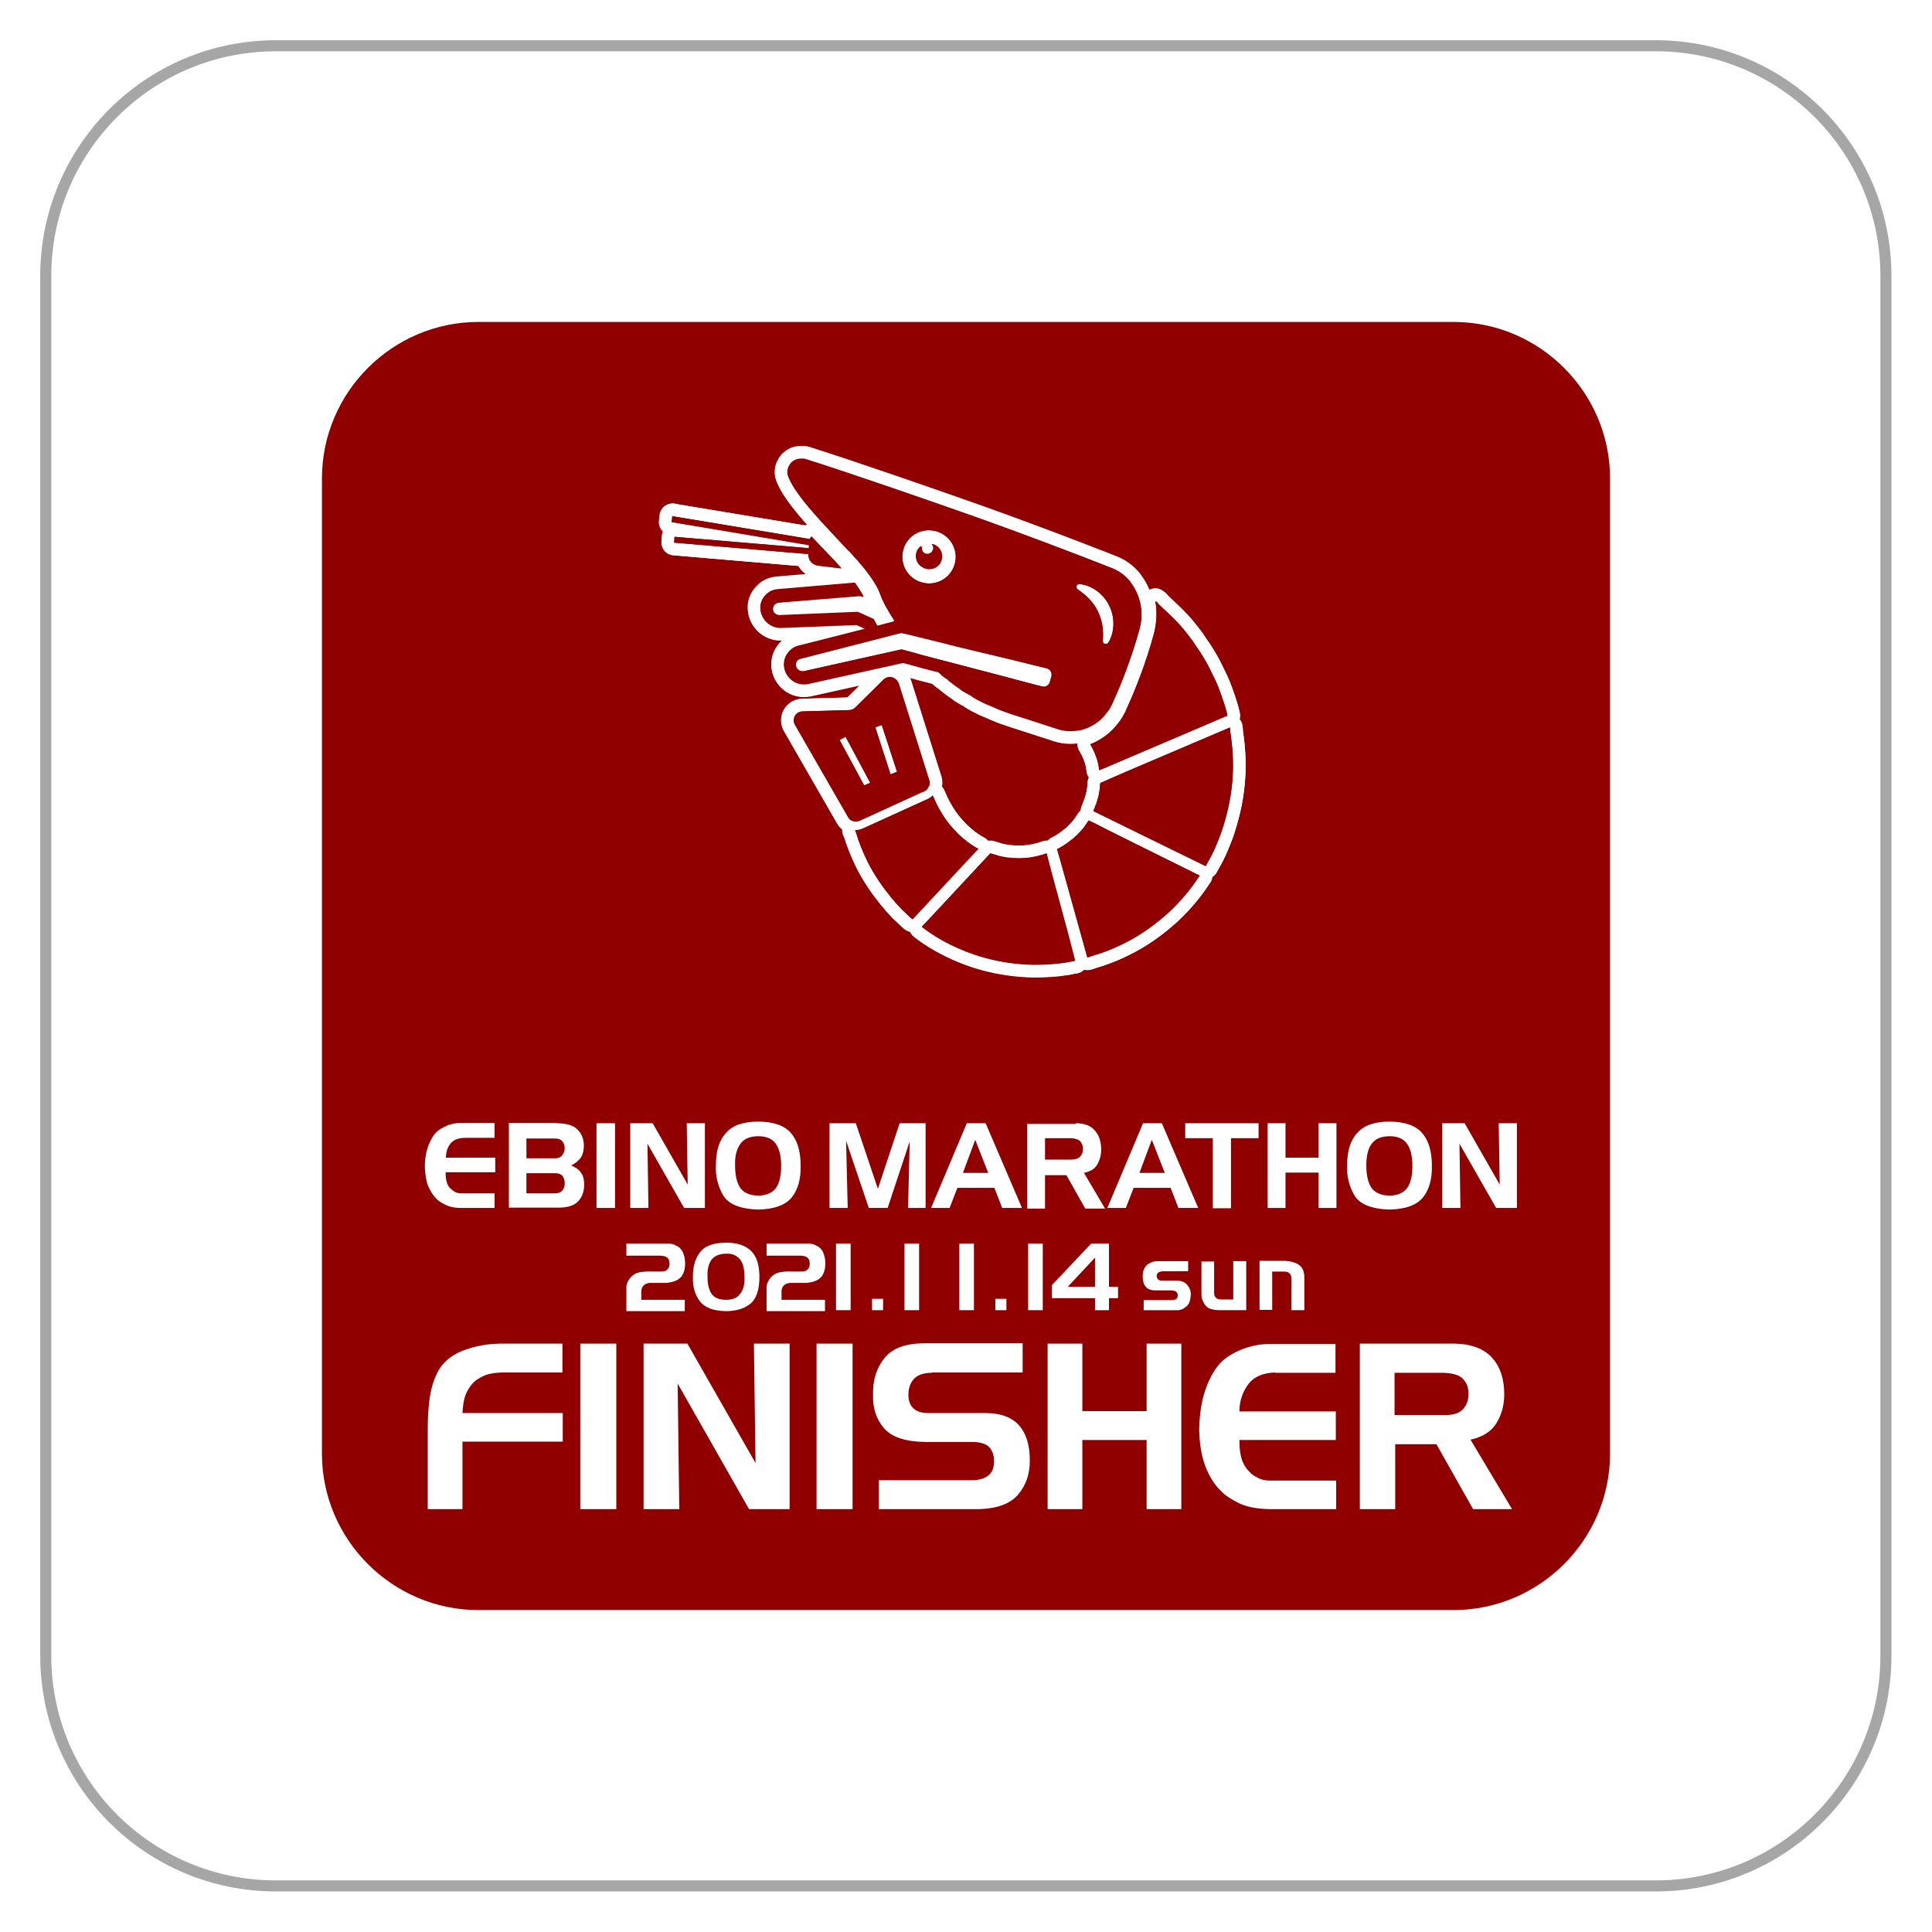 <?xml version="1.0" encoding="utf-8"?>
<!-- Generator: Adobe Illustrator 27.5.0, SVG Export Plug-In . SVG Version: 6.00 Build 0)  -->
<svg version="1.1" id="_x34_031" xmlns="http://www.w3.org/2000/svg" xmlns:xlink="http://www.w3.org/1999/xlink" x="0px" y="0px"
	 viewBox="0 0 595.3 595.3" style="enable-background:new 0 0 595.3 595.3;" xml:space="preserve">
<style type="text/css">
	.st0{fill:#FFFFFF;}
	.st1{fill:none;stroke:#A6A6A6;stroke-width:3.402;stroke-miterlimit:10;}
	.st2{fill:#900000;}
	.st3{fill:none;stroke:#FFFFFF;stroke-width:7.795;stroke-linejoin:round;}
</style>
<rect class="st0" width="595.3" height="595.3"/>
<g>
	<g>
		<path class="st1" d="M85,581.1c-39.1,0-70.9-31.7-70.9-70.9V85c0-39.1,31.7-70.9,70.9-70.9h425.2c39.1,0,70.9,31.7,70.9,70.9
			v425.2c0,39.1-31.7,70.9-70.9,70.9H85z"/>
	</g>
</g>
<g>
	<path class="st2" d="M496.1,447.9c0,26.5-21.7,48.2-48.2,48.2H147.4c-26.5,0-48.2-21.7-48.2-48.2V147.4c0-26.5,21.7-48.2,48.2-48.2
		h300.5c26.5,0,48.2,21.7,48.2,48.2V447.9z"/>
	<g>
		<g>
			<path class="st0" d="M154.4,422.9c-2.4,0.1-4.3,0.5-5.7,1.2c-1.4,0.7-2.4,1.4-2.9,2c-0.9,0.9-1.7,2.1-2.3,3.6s-0.9,3.5-1,5.7
				h30.9v8.8h-30.9V465h-10.7v-24.6c0-6.3,0.6-11,1.6-14.1c1-3.1,2.3-5.3,3.8-6.7c1.9-1.9,4.5-3.3,7.7-4.2c3.2-1,6.6-1.4,10-1.4
				h18.4v8.9H154.4z"/>
			<path class="st0" d="M189.9,414v51h-11.1v-51H189.9z"/>
			<path class="st0" d="M211.8,414l21,36.8l-0.5-36.8h11v51h-12.5l-22-38.7l0.5,38.7h-11v-51H211.8z"/>
			<path class="st0" d="M262.7,414v51h-11.1v-51H262.7z"/>
			<path class="st0" d="M287.1,423c-2.6,0-4.5,0.7-5.6,2c-1.1,1.3-1.6,2.9-1.6,4.8c0,1.9,0.6,3.3,1.6,4.2s2.5,1.4,4.4,1.4h17.8
				c4.6,0,8.1,1.3,10.3,3.8c2.2,2.5,3.4,6.2,3.3,11.1c0,3.8-1.1,7.2-3.5,10.1c-2.4,2.9-6.4,4.4-11.9,4.6h-31.1v-8.9h28.5
				c2.4,0,4.1-0.5,5.3-1.5s1.7-2.5,1.7-4.4c0-1.6-0.4-2.9-1.3-4.1c-0.9-1.1-2.6-1.7-5-1.8h-15.1c-5.8-0.1-10-1.4-12.4-4.1
				c-2.4-2.7-3.6-6.1-3.5-10.4c-0.1-4.6,1.1-8.3,3.5-11.3c2.4-3,6.3-4.5,11.9-4.6h30.7v9H287.1z"/>
			<path class="st0" d="M333.5,414v20.8h19.8V414H364v51h-10.7v-21.3h-19.8V465h-10.7v-51H333.5z"/>
			<path class="st0" d="M392.9,422.9c-3.9,0.1-6.7,1.4-8.4,3.8c-1.7,2.4-2.6,5.1-2.6,8.2h29.7v8.8h-29.7c0,3.1,0.4,5.3,1,6.7
				s1.4,2.5,2.2,3.2c0.5,0.6,1.3,1.2,2.4,1.7c1,0.6,2.3,0.9,3.8,0.9h20.4v8.8H391c-3.8-0.1-7-0.7-9.4-1.9s-4.2-2.4-5.4-3.7
				c-2-1.9-3.6-4.5-4.8-7.6c-1.2-3.2-1.8-6.9-1.9-11.3c0.1-5,0.8-9.3,2.1-12.8s2.9-6.2,4.7-8c1.5-1.5,3.6-2.8,6.3-3.9
				c2.7-1.1,5.7-1.7,9-1.7h19.9v8.9H392.9z"/>
			<path class="st0" d="M448.2,414c5.2,0.1,9.1,1.6,11.6,4.4s3.7,6.6,3.7,11.2c0,3.3-0.8,6.3-2.4,8.9s-4.3,4.3-8,5.1l12.8,21.4h-12
				l-11.3-20h-12.7v20H419v-51H448.2z M444.7,423h-15v13h15.9c2.3,0,4.1-0.6,5.2-1.8s1.7-2.8,1.7-4.7c0-1.8-0.5-3.3-1.6-4.5
				C449.8,423.7,447.7,423.1,444.7,423z"/>
		</g>
		<g>
			<path class="st0" d="M143,350.6c-2,0.1-3.4,0.7-4.3,1.9s-1.3,2.6-1.3,4.2h15.2v4.5h-15.3c0,1.6,0.2,2.7,0.5,3.5
				c0.3,0.7,0.7,1.3,1.1,1.6c0.3,0.3,0.7,0.6,1.2,0.9c0.5,0.3,1.2,0.5,1.9,0.5h10.4v4.5H142c-2,0-3.6-0.4-4.8-1s-2.2-1.2-2.8-1.9
				c-1-1-1.8-2.3-2.5-3.9c-0.6-1.6-0.9-3.6-1-5.8c0-2.6,0.4-4.8,1.1-6.6c0.7-1.8,1.5-3.2,2.4-4.1c0.8-0.8,1.9-1.4,3.2-2
				s2.9-0.9,4.6-0.9h10.2v4.6H143z"/>
			<path class="st0" d="M171.5,346.1c3.1,0,5.3,0.7,6.5,2c1.3,1.3,1.9,3,1.9,4.9c0,1.6-0.4,2.9-1,3.8c-0.7,0.9-1.7,1.7-2.9,2.3
				c1.4,0.6,2.4,1.3,3,2.2c0.7,0.9,1,2.2,1,3.7c0,2.1-0.6,3.8-1.8,5.1c-1.2,1.3-3.2,2-5.9,2h-15.5v-26.1H171.5z M170.9,350.8h-8.7
				v6.1h8.9c1,0,1.8-0.4,2.2-1s0.7-1.3,0.7-2.1c0-0.8-0.2-1.5-0.7-2.1S172.1,350.8,170.9,350.8z M171,361.5h-8.8v6.2h8.8
				c1.1,0,1.8-0.3,2.3-0.9c0.5-0.6,0.7-1.3,0.7-2.1c0-0.7-0.1-1.4-0.5-2.1C173.1,361.9,172.3,361.5,171,361.5z"/>
			<path class="st0" d="M189.5,346.1v26.1h-5.7v-26.1H189.5z"/>
			<path class="st0" d="M201.1,346.1l10.8,18.9l-0.3-18.9h5.6v26.1h-6.4l-11.3-19.8l0.3,19.8h-5.6v-26.1H201.1z"/>
			<path class="st0" d="M233.6,345.6c4.7,0,8.1,1.2,10.1,3.5s3,5.7,3,10c0.1,4.1-0.8,7.4-2.7,9.8s-5.4,3.7-10.4,3.8
				c-5.7-0.2-9.3-1.7-10.9-4.6c-1.6-2.9-2.3-6-2.1-9.2c0-4.3,1-7.6,3.2-9.9C225.8,346.7,229.1,345.6,233.6,345.6z M226.5,359
				c0,2.8,0.4,5,1.4,6.7s2.9,2.6,5.6,2.7c2.4,0,4.2-0.7,5.4-2.1c1.2-1.5,1.8-3.8,1.8-7c0-2.9-0.5-5.2-1.6-6.8
				c-1.1-1.6-2.9-2.4-5.4-2.4c-2.6,0-4.5,0.8-5.6,2.4C227,354,226.4,356.2,226.5,359z"/>
			<path class="st0" d="M263.7,346.1l6.8,20.2l6.7-20.2h8v26.1h-5.4l0.5-20.5l-6.8,20.5h-5.8l-7-20.7l0.5,20.7h-5.6v-26.1H263.7z"/>
			<path class="st0" d="M303.7,346.1l11.2,26.1h-6.1l-2.4-6.2H295l-2.4,6.2h-5.7l11-26.1H303.7z M296.7,361.4h7.8l-4-10.2
				L296.7,361.4z"/>
			<path class="st0" d="M331.5,346.1c2.7,0,4.7,0.8,5.9,2.3c1.3,1.5,1.9,3.4,1.9,5.8c0,1.7-0.4,3.2-1.2,4.6s-2.2,2.2-4.1,2.6l6.5,11
				h-6.1l-5.8-10.3H322v10.3h-5.5v-26.1H331.5z M329.7,350.7H322v6.6h8.1c1.2,0,2.1-0.3,2.7-0.9c0.6-0.6,0.9-1.4,0.9-2.4
				c0-0.9-0.3-1.7-0.8-2.3C332.3,351.1,331.2,350.7,329.7,350.7z"/>
			<path class="st0" d="M358,346.1l11.2,26.1h-6.1l-2.4-6.2h-11.4l-2.4,6.2h-5.7l11-26.1H358z M351.1,361.4h7.8l-4-10.2L351.1,361.4
				z"/>
			<path class="st0" d="M365.1,346.1h22.7v4.6h-8.5v21.6h-5.6v-21.6h-8.5V346.1z"/>
			<path class="st0" d="M396.1,346.1v10.6h10.2v-10.6h5.5v26.1h-5.5v-10.9h-10.2v10.9h-5.5v-26.1H396.1z"/>
			<path class="st0" d="M428.1,345.6c4.7,0,8.1,1.2,10.1,3.5s3,5.7,3,10c0.1,4.1-0.8,7.4-2.7,9.8s-5.4,3.7-10.4,3.8
				c-5.7-0.2-9.3-1.7-10.9-4.6c-1.6-2.9-2.3-6-2.1-9.2c0-4.3,1-7.6,3.2-9.9C420.4,346.7,423.6,345.6,428.1,345.6z M421,359
				c0,2.8,0.4,5,1.4,6.7s2.9,2.6,5.6,2.7c2.4,0,4.2-0.7,5.4-2.1c1.2-1.5,1.8-3.8,1.8-7c0-2.9-0.5-5.2-1.6-6.8
				c-1.1-1.6-2.9-2.4-5.4-2.4c-2.6,0-4.5,0.8-5.6,2.4C421.5,354,421,356.2,421,359z"/>
			<path class="st0" d="M451.3,346.1l10.8,18.9l-0.3-18.9h5.6v26.1H461l-11.3-19.8l0.3,19.8h-5.6v-26.1H451.3z"/>
		</g>
		<g>
			<path class="st0" d="M193,383.2h12.9c1,0,1.8,0.2,2.4,0.6c0.7,0.3,1.1,0.6,1.3,0.9c0.4,0.4,0.8,0.9,1,1.7
				c0.3,0.7,0.5,1.7,0.5,2.9c0,1.3-0.2,2.2-0.5,2.9c-0.3,0.7-0.6,1.2-1,1.5c-0.3,0.3-0.8,0.7-1.6,1c-0.7,0.3-1.7,0.5-2.8,0.6h-4.8
				c-0.9,0-1.6,0.3-2.1,0.8c-0.5,0.5-0.7,1.1-0.7,2v2.4H211v3.5h-18v-7.3c0-0.5,0.1-1.1,0.4-1.7c0.3-0.6,0.6-1.1,1.1-1.6
				c0.7-0.7,1.6-1.2,2.7-1.4c1.1-0.2,2.6-0.3,4.5-0.2c1.6,0,2.6,0,3-0.1c0.4-0.1,0.7-0.3,0.9-0.5c0.2-0.2,0.3-0.4,0.5-0.7
				c0.1-0.3,0.2-0.6,0.2-1.1c0-0.8-0.2-1.4-0.6-1.8c-0.4-0.4-1.2-0.7-2.4-0.7H193V383.2z"/>
			<path class="st0" d="M223.8,382.9c3.4,0,6,0.9,7.7,2.6c1.7,1.7,2.5,4.4,2.5,8c0,4-1,6.8-2.9,8.3c-1.9,1.5-4.4,2.2-7.5,2.2
				c-3.9-0.1-6.5-1.1-8-3.1c-1.5-2-2.2-4.5-2.1-7.5c0-3.4,0.8-5.9,2.4-7.8C217.4,383.8,220.1,382.9,223.8,382.9z M229.4,393.5
				c0-2.6-0.5-4.5-1.5-5.6c-1-1.1-2.4-1.7-4.1-1.6c-2.2,0-3.7,0.7-4.6,1.9c-0.9,1.3-1.3,3-1.2,5.2c0,2.2,0.4,3.9,1.2,5.2
				c0.9,1.3,2.4,1.9,4.5,1.9c2.1,0,3.5-0.6,4.4-1.9C229,397.5,229.5,395.8,229.4,393.5z"/>
			<path class="st0" d="M236.2,383.2h12.9c1,0,1.8,0.2,2.4,0.6c0.7,0.3,1.1,0.6,1.3,0.9c0.4,0.4,0.8,0.9,1,1.7
				c0.3,0.7,0.5,1.7,0.5,2.9c0,1.3-0.2,2.2-0.5,2.9c-0.3,0.7-0.6,1.2-1,1.5c-0.3,0.3-0.8,0.7-1.6,1c-0.7,0.3-1.7,0.5-2.8,0.6h-4.8
				c-0.9,0-1.6,0.3-2.1,0.8c-0.5,0.5-0.7,1.1-0.7,2v2.4h13.4v3.5h-18v-7.3c0-0.5,0.1-1.1,0.4-1.7c0.3-0.6,0.6-1.1,1.1-1.6
				c0.7-0.7,1.6-1.2,2.7-1.4c1.1-0.2,2.6-0.3,4.5-0.2c1.6,0,2.6,0,3-0.1c0.4-0.1,0.7-0.3,0.9-0.5c0.2-0.2,0.3-0.4,0.5-0.7
				c0.1-0.3,0.2-0.6,0.2-1.1c0-0.8-0.2-1.4-0.6-1.8c-0.4-0.4-1.2-0.7-2.4-0.7h-10.3V383.2z"/>
			<path class="st0" d="M262.1,383.2v20.5h-4.5v-20.5H262.1z"/>
			<path class="st0" d="M272.1,403.7h-3.4v-3.5h3.4V403.7z"/>
			<path class="st0" d="M283.2,383.2v20.5h-4.5v-20.5H283.2z"/>
			<path class="st0" d="M300.1,383.2v20.5h-4.5v-20.5H300.1z"/>
			<path class="st0" d="M310.1,403.7h-3.4v-3.5h3.4V403.7z"/>
			<path class="st0" d="M321.3,383.2v20.5h-4.5v-20.5H321.3z"/>
			<path class="st0" d="M341.7,383.2v13.3h2.8v3.5h-2.8v3.7h-4.3V400h-13.3v-4l12.1-12.8H341.7z M337.4,387.5l-8.4,9h8.4V387.5z"/>
			<path class="st0" d="M357.9,391.8c-0.4,0-0.8,0.1-1.1,0.4s-0.4,0.6-0.4,1c0,0.4,0.2,0.8,0.4,1c0.3,0.2,0.6,0.4,1.1,0.4h4.6
				c1.6,0,2.7,0.5,3.4,1.4c0.7,0.9,1.1,1.9,1,3.1c-0.1,1.6-0.5,2.8-1.4,3.5c-0.8,0.7-1.7,1.1-2.6,1.1h-10.5v-3.1h8.9
				c0.5,0,0.9-0.2,1.2-0.4c0.3-0.3,0.4-0.6,0.4-1c0-0.4-0.1-0.8-0.4-1.1s-0.7-0.4-1.4-0.5h-5.1c-1.5,0-2.6-0.5-3.1-1.3
				c-0.6-0.8-0.8-1.8-0.8-2.9c0-1,0.1-1.8,0.4-2.3c0.2-0.5,0.5-1,0.9-1.3c0.2-0.3,0.7-0.5,1.3-0.8s1.3-0.4,2.2-0.4h9.2v3.1H357.9z"
				/>
			<path class="st0" d="M374.1,388.6v9.7c0,0.6,0.1,1.1,0.5,1.5c0.3,0.4,0.9,0.6,1.6,0.6h3.8v-11.8h4v15.1H376
				c-1.1,0-1.9-0.1-2.7-0.3c-0.7-0.2-1.3-0.5-1.7-1c-0.4-0.4-0.7-0.9-1-1.6c-0.3-0.7-0.4-1.3-0.4-1.9v-10.2H374.1z"/>
			<path class="st0" d="M396.4,388.6c0.8,0,1.5,0.1,2.3,0.4c0.8,0.2,1.4,0.6,2,1.1c0.5,0.6,0.9,1.2,1,1.9c0.2,0.7,0.2,1.2,0.2,1.6
				v10.1h-4v-9.8c0-0.7-0.2-1.3-0.6-1.6s-0.9-0.5-1.5-0.5H392v11.8h-3.9v-15.1H396.4z"/>
		</g>
	</g>
	<g>
		<g>
			<g>
				<path class="st3" d="M249.2,168.9l-41.4-3.5l-0.1,1.7l0,0h0l0,0.1l39.8,3.4l1.6,0.1c-0.2,1.9,1.1,3.3,3,3.6l6.7,0.8
					c0.1,0,0.3,0,0.4,0c-1.2-1.4-2.5-2.8-3.8-4.1c-0.5-0.6-1.1-1.1-1.6-1.7c-0.2-0.2-0.3-0.3-0.5-0.5c-0.1-0.1-0.2-0.2-0.3-0.3
					c-0.6-0.6-1.1-1.2-1.7-1.8c-0.4-0.4-0.8-0.9-1.2-1.3l-0.1-0.1c0,0,0,0,0,0c0,0,0,0,0,0c-0.2,0.3-0.4,0.4-0.5,0.8l-42.1-7l-0.2,0
					l0,0l-0.1,0l-0.2,1.8l42.3,7.1L249.2,168.9z"/>
				<path class="st3" d="M250.5,167.1c0.1,0.1,0.2,0.2,0.2,0.2c0.5,0.6,1.1,1.2,1.7,1.8c0.1,0.1,0.1,0.1,0.2,0.2l0,0l0,0.1l0,0
					c0.1,0.1,0.1,0.2,0.2,0.2c0.1,0.1,0.2,0.2,0.2,0.2c0.5,0.6,1,1.1,1.6,1.7c0.6,0.7,1.3,1.4,2,2.2l-4.5-0.5
					c-1.2-0.1-2.3-1-2.2-2.4l0.1-1l0,0l0.1-0.8l0.1-1L250.5,167.1 M207.3,159l-0.2,1.8l42.3,7.1l-0.1,1l-41.4-3.5l-0.1,1.7l0,0h0
					l0,0.1l39.8,3.4l1.6,0.1c-0.2,1.9,1.1,3.3,3,3.6l6.7,0.8c0.1,0,0.3,0,0.4,0c-1.2-1.4-2.5-2.8-3.8-4.1c-0.5-0.6-1.1-1.1-1.6-1.7
					c-0.2-0.2-0.3-0.3-0.5-0.5c-0.1-0.1-0.2-0.2-0.3-0.3c-0.6-0.6-1.1-1.2-1.7-1.8c-0.4-0.4-0.8-0.9-1.2-1.3l-0.1-0.1c0,0,0,0,0,0
					c0,0,0,0,0,0c-0.2,0.3-0.4,0.4-0.5,0.8l-42.1-7L207.3,159L207.3,159L207.3,159z"/>
			</g>
			<g>
				<path class="st3" d="M329,287.1l-4.9-18.1l-1.6-6l0,0l0,0l0,0l0-0.1c-0.4,0.1-0.8,0.3-1.2,0.4c-0.3,0.1-0.7,0.2-1.1,0.3
					c-1,0.3-1.9,0.4-2.9,0.6c-2.2,0.3-4.5,0.3-6.7,0c-0.1,0-0.2,0-0.3,0c-0.5-0.1-1-0.2-1.6-0.3c-0.5-0.1-1-0.2-1.5-0.4
					c-0.7-0.2-1.3-0.4-2-0.6l-4.2,4.5l-15.2,16.3l-1.7,1.8c0,0,0,0,0,0l0,0c1.9,1.5,3.9,2.8,6,4c4.3,2.4,8.8,4.3,13.6,5.6
					c4.8,1.3,9.8,2,14.8,2.1c2.6,0,5.3-0.1,7.9-0.4c0.4-0.1,0.9-0.1,1.4-0.2c0.8-0.1,1.6-0.2,2.3-0.4h0c0.4,0,0.7-0.1,1-0.2
					c0,0,0,0,0.1,0l0,0c0,0,0,0,0.1,0L329,287.1z"/>
				<path class="st3" d="M305.5,264.1c0.4,0.1,0.9,0.3,1.3,0.4c0.5,0.2,1,0.3,1.5,0.4l0.1,0c0.5,0.1,1.1,0.2,1.7,0.3l0.1,0h0.1
					c0,0,0.1,0,0.1,0l0.1,0l0.1,0c1.2,0.1,2.4,0.2,3.5,0.2c1.2,0,2.3-0.1,3.5-0.2c1.1-0.1,2.1-0.3,3-0.6c0.3-0.1,0.7-0.2,1.1-0.3
					c0.1,0,0.2,0,0.2-0.1l1.3,5l4.8,18.1l2.1,7.8h-0.1l-0.1,0c-0.7,0.1-1.5,0.3-2.3,0.4c-0.5,0.1-0.9,0.1-1.3,0.2
					c-2.5,0.3-5,0.4-7.8,0.4c-4.8-0.1-9.7-0.7-14.5-2c-4.7-1.3-9.2-3.2-13.4-5.5c-1.8-1-3.5-2.1-5-3.2l0.9-1l15.2-16.3L305.5,264.1
					 M322.5,263c-0.4,0.1-0.8,0.3-1.2,0.4c-0.3,0.1-0.7,0.2-1.1,0.3c-1,0.3-1.9,0.4-2.9,0.6c-1.1,0.1-2.2,0.2-3.4,0.2
					c-1.1,0-2.3-0.1-3.4-0.2c-0.1,0-0.2,0-0.3,0c-0.5-0.1-1-0.2-1.6-0.3c-0.5-0.1-1-0.2-1.5-0.4c-0.7-0.2-1.3-0.4-2-0.6l-4.2,4.5
					l-15.2,16.3l-1.7,1.8c0,0,0,0,0,0l0,0c1.9,1.5,3.9,2.8,6,4c4.3,2.4,8.8,4.3,13.6,5.6c4.8,1.3,9.8,2,14.8,2.1
					c2.6,0,5.3-0.1,7.9-0.4c0.4-0.1,0.9-0.1,1.4-0.2c0.8-0.1,1.6-0.2,2.3-0.4h0c0.4,0,0.7-0.1,1-0.2c0,0,0,0,0.1,0l0,0
					c0,0,0,0,0.1,0l-2.3-8.8l-4.9-18.1L322.5,263L322.5,263L322.5,263L322.5,263L322.5,263z"/>
			</g>
			<g>
				<path class="st3" d="M346.4,238.1l-7.3,3.2l-0.1,0.1c0,0.5-0.1,0.9-0.1,1.5c-0.1,0.4-0.1,0.9-0.2,1.3c-0.1,0.6-0.2,1.2-0.4,1.8
					c-0.2,0.7-0.4,1.3-0.6,2l-0.1,0.1c-0.2,0.6-0.4,1.2-0.7,1.8l0.1,0.1l5.9,2.9l28.6,14c0.5-0.9,1-1.8,1.5-2.7
					c0.2-0.4,0.4-0.8,0.6-1.2c0.4-0.7,0.7-1.5,1-2.2l0.1-0.2c0.3-0.7,0.6-1.5,0.9-2.2c0.4-1.1,0.9-2.3,1.2-3.4v0
					c1.6-5,2.7-10.3,3-15.6c0.3-4.5,0-9.1-0.7-13.7c-0.1-0.4-0.1-0.9-0.2-1.3l0,0c0,0,0,0,0-0.1L346.4,238.1z"/>
				<path class="st3" d="M378.2,225.6c0,0,0,0.1,0,0.1c0.7,4.4,0.9,8.9,0.7,13.4c-0.3,5.2-1.3,10.4-2.9,15.4l0,0.2
					c-0.3,1-0.7,2-1.2,3.2l-0.1,0.3c-0.2,0.6-0.5,1.3-0.8,1.9l-0.1,0.2c-0.3,0.6-0.6,1.3-1,2.2c-0.1,0.2-0.2,0.4-0.3,0.5
					c-0.1,0.2-0.2,0.4-0.3,0.6c-0.3,0.6-0.6,1.2-1,1.9l-27.8-13.6l-5.1-2.5c0.1-0.3,0.2-0.6,0.4-1l0.1-0.1l0,0l0,0
					c0.2-0.6,0.4-1.2,0.6-2.1c0.1-0.5,0.3-1.2,0.4-1.8l0,0l0,0c0.1-0.4,0.1-0.9,0.2-1.3c0-0.3,0.1-0.6,0.1-0.9l6.9-3L378.2,225.6
					 M379,224.1l-32.6,13.9l-7.3,3.2l-0.1,0.1c0,0.5-0.1,0.9-0.1,1.5c-0.1,0.4-0.1,0.9-0.2,1.3c-0.1,0.6-0.2,1.2-0.4,1.8
					c-0.2,0.7-0.4,1.3-0.6,2l-0.1,0.1c-0.2,0.6-0.4,1.2-0.7,1.8l0.1,0.1l5.9,2.9l28.6,14c0.5-0.9,1-1.8,1.5-2.7
					c0.2-0.4,0.4-0.8,0.6-1.2c0.4-0.7,0.7-1.5,1-2.2l0.1-0.2c0.3-0.7,0.6-1.5,0.9-2.2c0.4-1.1,0.9-2.3,1.2-3.4v0
					c1.6-5,2.7-10.3,3-15.6c0.3-4.5,0-9.1-0.7-13.7C379.1,225.1,379.1,224.6,379,224.1L379,224.1C379,224.2,379,224.2,379,224.1
					L379,224.1z"/>
			</g>
			<g>
				<path class="st3" d="M263.8,256.5c0.9,3.1,2.1,6,3.5,8.9c1.8,3.6,4,7,6.5,10.1c0.2,0.2,0.4,0.5,0.6,0.8c0.5,0.6,1.1,1.2,1.6,1.9
					l0,0c0.6,0.6,1.1,1.2,1.7,1.8c0.2,0.3,0.5,0.5,0.8,0.8c0.7,0.7,1.4,1.3,2.1,2c0.2,0.2,0.4,0.3,0.6,0.5l16.5-17.7l3-3.2l0.8-0.8
					c0,0,0,0,0,0l0,0c-0.6-0.3-1.1-0.6-1.7-1c-0.3-0.2-0.7-0.4-1-0.7c-0.3-0.2-0.7-0.4-1-0.7l-0.1-0.1l-0.1-0.1h0l-0.1-0.1
					c-0.3-0.2-0.6-0.4-0.9-0.7c-0.3-0.3-0.6-0.6-0.9-0.8l-0.6-0.6c-0.9-0.9-1.8-1.9-2.7-3c-1.5-1.9-2.7-3.9-3.8-6.1l-1.2-2.6
					c0,0,0,0-0.1,0.1c-0.4,0.4-1,0.8-1.6,1.1l-1.1,0.5l-18.9,8.6c-0.7,0.3-1.4,0.4-2.1,0.5c0,0,0,0-0.1,0l0,0c0,0,0,0-0.1,0
					L263.8,256.5z"/>
				<path class="st3" d="M287.1,246.7l0.7,1.5c1.1,2.3,2.4,4.4,3.9,6.3c0.8,1.1,1.8,2.1,2.8,3.1l0.6,0.6c0.2,0.1,0.3,0.3,0.5,0.4
					c0.2,0.1,0.3,0.3,0.5,0.4c0.3,0.3,0.6,0.5,1,0.8l0.1,0.1l0.3,0.2h0c0.3,0.2,0.5,0.4,0.7,0.5l0.2,0.1c0.4,0.3,0.8,0.5,1.1,0.7
					c0.2,0.1,0.4,0.2,0.6,0.4l-3,3.2l-15.8,17c-0.6-0.6-1.3-1.1-1.9-1.8l0,0l0,0c-0.2-0.2-0.5-0.4-0.7-0.7c-0.6-0.6-1.1-1.2-1.7-1.8
					c-0.5-0.6-1.1-1.2-1.6-1.8c-0.2-0.3-0.4-0.5-0.6-0.8c-2.4-3-4.6-6.4-6.4-10c-1.3-2.7-2.4-5.5-3.3-8.2c0.5-0.1,0.9-0.2,1.3-0.4
					l18.9-8.6l1.1-0.5C286.5,247,286.8,246.9,287.1,246.7 M287.4,245.1C287.4,245.1,287.4,245.1,287.4,245.1c-0.5,0.5-1,0.9-1.6,1.1
					l-1.1,0.5l-18.9,8.6c-0.7,0.3-1.4,0.4-2.1,0.5c0,0,0,0-0.1,0l0,0c0,0,0,0-0.1,0l0.2,0.6c0.9,3.1,2.1,6,3.5,8.9
					c1.8,3.6,4,7,6.5,10.1c0.2,0.2,0.4,0.5,0.6,0.8c0.5,0.6,1.1,1.2,1.6,1.9l0,0c0.6,0.6,1.1,1.2,1.7,1.8c0.2,0.3,0.5,0.5,0.8,0.8
					c0.7,0.7,1.4,1.3,2.1,2c0.2,0.2,0.4,0.3,0.6,0.5l16.5-17.7l3-3.2l0.8-0.8c0,0,0,0,0,0l0,0c-0.6-0.3-1.1-0.6-1.7-1
					c-0.3-0.2-0.7-0.4-1-0.7c-0.3-0.2-0.7-0.4-1-0.7l-0.1-0.1l-0.1-0.1h0l-0.1-0.1c-0.3-0.2-0.6-0.4-0.9-0.7
					c-0.3-0.3-0.6-0.6-0.9-0.8l-0.6-0.6c-0.9-0.9-1.8-1.9-2.7-3c-1.5-1.9-2.7-3.9-3.8-6.1L287.4,245.1L287.4,245.1z"/>
			</g>
			<g>
				<path class="st3" d="M341.3,255.8l-4.3-2.2l-1.5-0.8c0,0,0,0,0,0l0,0c-0.5,0.8-1,1.5-1.5,2.2c-1.3,1.6-2.8,3.1-4.5,4.3
					c-0.3,0.2-0.5,0.4-0.8,0.6c-0.6,0.4-1.2,0.8-1.9,1.2c-0.3,0.2-0.7,0.4-1,0.5l0,0.1l1.7,6l7.6,27.3l0.4-0.1l0.9-0.3l0.9-0.3
					c1.2-0.3,2.4-0.8,3.6-1.2c2.4-0.9,4.7-2,7-3.2c4.5-2.4,8.7-5.5,12.5-9c3.3-3.1,6.3-6.6,8.8-10.4c0.2-0.2,0.3-0.5,0.5-0.7l0,0
					c0,0,0,0,0,0L341.3,255.8z"/>
				<path class="st3" d="M335.7,254.1l0.8,0.4l4.3,2.2l27.3,13.6l0,0.1l0,0c-2.5,3.6-5.3,7-8.5,9.9c-3.9,3.6-8,6.5-12.3,8.8
					c-1.9,1.1-4,2-6.8,3.1c-0.3,0.1-0.6,0.2-1,0.3c-0.8,0.3-1.7,0.6-2.6,0.9l-0.9,0.3l-0.4,0.1l-7.3-26.3l-1.5-5.4
					c0.1,0,0.1-0.1,0.2-0.1l0.1,0l0.1,0l0.5-0.3c0.5-0.3,0.9-0.6,1.4-0.9c0.3-0.2,0.6-0.4,0.9-0.6c1.7-1.2,3.2-2.8,4.7-4.5
					C335,255.1,335.4,254.6,335.7,254.1 M335.4,252.8c-0.5,0.8-1,1.5-1.5,2.2c-1.3,1.6-2.8,3.1-4.5,4.3c-0.3,0.2-0.5,0.4-0.8,0.6
					c-0.6,0.4-1.2,0.8-1.9,1.2c-0.3,0.2-0.7,0.4-1,0.5l0,0.1l1.7,6l7.6,27.3l0.4-0.1l0.9-0.3l0.9-0.3c1.2-0.3,2.4-0.8,3.6-1.2
					c2.4-0.9,4.7-2,7-3.2c4.5-2.4,8.7-5.5,12.5-9c3.3-3.1,6.3-6.6,8.8-10.4c0.2-0.2,0.3-0.5,0.5-0.7l0,0c0,0,0,0,0,0l-28.3-14.1
					l-4.3-2.2L335.4,252.8C335.4,252.9,335.4,252.9,335.4,252.8L335.4,252.8L335.4,252.8z"/>
			</g>
			<g>
				<path class="st3" d="M346.9,219c-0.1,0.3-0.3,0.6-0.4,0.8c-0.8,1.6-1.9,3.1-3.1,4.4c-1.7,1.9-3.8,3.4-6,4.5
					c-0.5,0.2-0.9,0.4-1.4,0.6c0,0,0,0,0,0c0,0,0,0-0.1,0c0.2,0.2,0.3,0.4,0.4,0.7c0.1,0.1,0.2,0.3,0.2,0.4l0.1,0.1
					c0.1,0.3,0.3,0.6,0.4,0.8l0.1,0.3l0.3,0.6v0l0.2,0.6c0.6,1.4,0.9,2.9,1.1,4.5l0,0c0,0,0,0,0,0l0,0l0.1,0l7.3-3.1v0l32.1-13.7
					c-0.1-0.4-0.2-0.8-0.3-1.3c-0.3-1.3-0.8-2.6-1.2-3.9c-0.9-2.6-1.8-5.1-3.1-7.5c-0.8-1.7-1.7-3.5-2.7-5.1
					c-0.2-0.3-0.3-0.5-0.5-0.8c-0.5-0.8-0.9-1.5-1.5-2.3l-0.1-0.1c-0.4-0.7-0.9-1.3-1.3-2c-0.7-0.9-1.3-1.7-2-2.6
					c-0.3-0.3-0.5-0.7-0.8-1c-1.9-2.3-4.1-4.4-6.3-6.4c-0.5-0.5-1-1-1.5-1.4V186c-0.3-0.3-0.6-0.6-0.9-0.8c0,0.1,0.1,0.1,0,0.1
					c0.6,3.2,0.4,6.5-0.4,9.8c-1.2,4.5-2.7,9-4.3,13.3c-1.3,3.4-2.7,6.9-4.3,10.3C347,218.8,347,218.9,346.9,219z"/>
				<path class="st3" d="M357.4,187.8c0.2,0.1,0.3,0.3,0.5,0.5c2.4,2.1,4.4,4.2,6.2,6.3c0.1,0.2,0.3,0.3,0.4,0.5
					c0.1,0.2,0.3,0.3,0.4,0.5l0.1,0.1c0.6,0.8,1.2,1.6,1.8,2.4c0.2,0.3,0.4,0.6,0.7,1c0.2,0.3,0.4,0.6,0.7,0.9l0.1,0.1l0,0l0,0
					c0.5,0.8,1,1.6,1.4,2.2c0.1,0.1,0.2,0.3,0.2,0.4c0.1,0.1,0.2,0.2,0.2,0.4c1,1.7,1.9,3.4,2.7,5.1c1.1,2.1,2,4.5,3,7.4l0.3,0.8
					c0.3,1,0.6,2,0.9,3l0.1,0.4l-31.3,13.4l-0.6,0.3l-5.6,2.4c-0.3-1.3-0.6-2.4-1-3.4l-0.2-0.5V232l-0.1-0.2l-0.3-0.6l-0.1-0.3
					c-0.1-0.2-0.2-0.3-0.2-0.5c-0.1-0.1-0.1-0.2-0.2-0.4l0-0.1l0-0.1l0,0l0.2-0.1l-0.1-0.1c0,0,0,0,0.1,0l0.2-0.1
					c2.5-1.2,4.6-2.8,6.4-4.7c1.3-1.3,2.4-2.8,3.3-4.6c0.1-0.2,0.2-0.5,0.4-0.8c0-0.1,0.1-0.1,0.1-0.2c0,0,0-0.1,0.1-0.1
					c1.6-3.6,3.1-7,4.3-10.3c1.6-4.4,3.1-8.9,4.3-13.4C357.3,192.9,357.5,190.3,357.4,187.8 M356,185.2c0,0.1,0.1,0.1,0,0.1
					c0.6,3.2,0.4,6.5-0.4,9.8c-1.2,4.5-2.7,9-4.3,13.3c-1.3,3.4-2.7,6.9-4.3,10.3c-0.1,0.1-0.1,0.2-0.1,0.3
					c-0.1,0.3-0.3,0.6-0.4,0.8c-0.8,1.6-1.9,3.1-3.1,4.4c-1.7,1.9-3.8,3.4-6,4.5c-0.5,0.2-0.9,0.4-1.4,0.6c0,0,0,0,0,0
					c0,0,0,0-0.1,0c0.2,0.2,0.3,0.4,0.4,0.7c0.1,0.1,0.2,0.3,0.2,0.4l0.1,0.1c0.1,0.3,0.3,0.6,0.4,0.8l0.1,0.3l0.3,0.6v0l0.2,0.6
					c0.6,1.4,0.9,2.9,1.1,4.5l0,0c0,0,0,0,0,0l0,0l0.1,0l7.3-3.1v0l32.1-13.7c-0.1-0.4-0.2-0.8-0.3-1.3c-0.3-1.3-0.8-2.6-1.2-3.9
					c-0.9-2.6-1.8-5.1-3.1-7.5c-0.8-1.7-1.7-3.5-2.7-5.1c-0.2-0.3-0.3-0.5-0.5-0.8c-0.5-0.8-0.9-1.5-1.5-2.3l-0.1-0.1
					c-0.4-0.7-0.9-1.3-1.3-2c-0.7-0.9-1.3-1.7-2-2.6c-0.3-0.3-0.5-0.7-0.8-1c-1.9-2.3-4.1-4.4-6.3-6.4c-0.5-0.5-1-1-1.5-1.4V186
					C356.7,185.7,356.4,185.4,356,185.2L356,185.2z"/>
			</g>
			<g>
				<path class="st3" d="M287.6,167.8c-0.1,0-0.2-0.1-0.3-0.1c-0.1,0-0.1,0-0.2-0.1c0,0,0,0,0,0c0,0-0.1,0-0.1,0
					c0.5,0.5,0.7,1.2,0.4,1.8c-0.3,1-1.4,1.5-2.4,1.1c-0.8-0.3-1.2-1-1.2-1.8c0-0.2,0-0.4,0.1-0.5c0,0,0,0,0,0c0,0,0-0.1,0-0.1
					c-0.7,0.5-1.2,1.1-1.5,1.9c-0.7,2.1,0.3,4.3,2.4,5c2.1,0.7,4.3-0.3,5.1-2.4C290.7,170.8,289.7,168.6,287.6,167.8z"/>
				<path class="st3" d="M288.5,169.6c0.7,0.8,0.9,1.9,0.5,2.9c-0.4,1.2-1.5,1.9-2.8,1.9c-0.3,0-0.7-0.1-1-0.2
					c-1.5-0.5-2.3-2.2-1.8-3.7c0.3,0.5,0.8,0.8,1.3,1c0.3,0.1,0.6,0.2,1,0.2c1.2,0,2.3-0.8,2.7-1.9
					C288.5,169.8,288.5,169.7,288.5,169.6 M287.2,167.7C287.2,167.7,287.2,167.7,287.2,167.7C287.2,167.7,287.1,167.7,287.2,167.7
					c0.4,0.5,0.6,1.2,0.4,1.9c-0.3,0.8-1,1.2-1.7,1.2c-0.2,0-0.4,0-0.6-0.1c-0.8-0.3-1.2-1-1.2-1.8c0-0.2,0-0.4,0.1-0.5c0,0,0,0,0,0
					c0,0,0-0.1,0-0.1c-0.7,0.5-1.2,1.1-1.5,1.9c-0.7,2.1,0.3,4.3,2.4,5c0.4,0.2,0.9,0.2,1.3,0.2c1.6,0,3.2-1,3.7-2.6
					c0.7-2.1-0.3-4.3-2.4-5.1c-0.1,0-0.2-0.1-0.3-0.1C287.3,167.7,287.2,167.7,287.2,167.7L287.2,167.7z"/>
			</g>
			<g>
				<path class="st3" d="M283.9,244.2l0.8-0.3c0.7-0.3,1.1-0.8,1.4-1.5c0,0,0.1-0.1,0.1-0.1c0.2-0.5,0.2-1.1,0.1-1.7l-9.5-30.1
					c-0.4-1.2-1.5-1.9-2.6-1.9c-0.7,0-1.4,0.3-1.9,0.8l-8.7,8.6c-0.5,0.5-1.2,0.8-1.9,0.8l-14.4,0.4c-2.1,0.1-3.3,2.3-2.3,4.1
					l16.4,28.5c0.3,0.6,0.9,1.1,1.6,1.2c0.3,0.1,0.5,0.1,0.8,0.1c0.4,0,0.8-0.1,1.1-0.2L283.9,244.2z M274.4,238.6l-4.7-14.5l2-0.7
					l4.7,14.4L274.4,238.6L274.4,238.6z M260.6,227l7.5,14v0l0.1,0.2l-1.9,0.8l-0.2-0.3l-7.4-13.7L260.6,227z"/>
				<path class="st3" d="M274.1,209.6c0.6,0,1.4,0.4,1.7,1.2l9.5,30.1c0.1,0.3,0.1,0.6,0,0.9l0,0l-0.1,0.2c-0.2,0.4-0.5,0.7-0.8,0.9
					l-0.8,0.3l-19.2,8.8c-0.2,0.1-0.5,0.2-0.7,0.2c-0.2,0-0.3,0-0.5-0.1c-0.4-0.1-0.8-0.4-1-0.8l-16.4-28.5c-0.3-0.5-0.3-1.1,0-1.7
					c0.3-0.6,0.9-0.9,1.5-0.9l14.5-0.4c1,0,1.9-0.4,2.5-1.1l8.7-8.6C273.2,209.7,273.7,209.6,274.1,209.6 M273.8,239.9l1-0.4l0.1,0
					l1.8-0.8l0.9-0.4l-0.3-0.9l-4.7-14.4l-0.3-1l-1,0.3l-2,0.7l-0.9,0.3l0.3,0.9l4.7,14.5L273.8,239.9 M265.9,243.2l0.8-0.4l1.9-0.8
					l1.1-0.5l-0.7-1l0,0l0-0.1l-7.5-14l-0.5-0.9l-0.9,0.5l-1.8,1l-0.9,0.5l0.5,0.9l7.4,13.7l0.2,0.3L265.9,243.2 M274.1,208.6
					c-0.7,0-1.4,0.3-1.9,0.8l-8.7,8.6c-0.5,0.5-1.2,0.8-1.9,0.8l-14.4,0.4c-2.1,0.1-3.3,2.3-2.3,4.1l16.4,28.5
					c0.3,0.6,0.9,1.1,1.6,1.2c0.3,0.1,0.5,0.1,0.8,0.1c0.4,0,0.8-0.1,1.1-0.2l19.2-8.8l0.8-0.3c0.7-0.3,1.1-0.8,1.4-1.5
					c0,0,0.1-0.1,0.1-0.1c0.2-0.5,0.2-1.1,0.1-1.7l-9.5-30.1C276.3,209.3,275.2,208.6,274.1,208.6L274.1,208.6z M274.4,238.6
					l-4.7-14.5l2-0.7l4.7,14.4L274.4,238.6L274.4,238.6L274.4,238.6z M266.3,242l-0.2-0.3l-7.4-13.7l1.8-1l7.5,14v0l0.1,0.2
					L266.3,242L266.3,242z"/>
			</g>
			<g>
				<path class="st3" d="M243,147.1c1.8,4.4,6.5,9.8,11.5,15.2c1.8,1.9,3.6,3.9,5.4,5.8c0.6,0.6,1.1,1.2,1.7,1.8l0.1,0
					c0.5,0.6,1,1.1,1.5,1.7c0.4,0.4,0.8,0.9,1.2,1.3c2.7,3.1,4.9,6.1,6.2,8.7c0.1,0.2,0.2,0.4,0.3,0.7c0.2,0.6,0.5,1.1,0.7,1.7
					l0.1,0.3l0.1,0.3c0.4,0.8,0.8,1.6,1.2,2.4c0.1,0.1,0.1,0.2,0.2,0.3l0.4,0.7c0.2,0.4,0.4,0.8,0.7,1.2c0.2,0.3,0.3,0.6,0.5,0.8
					c0.2,0.3,0.3,0.5,0.5,0.8l0.2,0.4c0.1,0.1,0.1,0.3,0.2,0.4c0,0,0,0,0,0l-2.7,0.7l-0.4,0.1l-2.2,0.6l-0.2-0.4l-0.5-0.9
					c-0.2-0.3-0.3-0.6-0.4-0.8l-4.9-2.2l-24,1h-0.1c-1.1,0-2.1-0.8-2.1-1.9c-0.1-1.1,0.7-2,1.9-2.1h0l24.6-2h0.2
					c0.3,0,0.5,0.1,0.8,0.2c0.1,0,0.2,0.1,0.3,0.1c0,0,0,0,0-0.1l0.1,0c-0.3-0.7-0.8-1.4-1.3-2.3c-0.4-0.6-0.8-1.2-1.3-1.9l-23.6,2
					c-1.7,0.1-3.1,0.8-4.1,2c-1.1,1.2-1.6,2.7-1.4,4.3c0.3,3.1,3,5.5,6.1,5.5h0.2l23.2-0.9l1.6,0.7l1.2,0.6l-20.5,5.2
					c-1.5,0.3-2.8,1.3-3.7,2.7c-0.8,1.3-1.1,2.9-0.7,4.5c0.7,2.7,3.1,4.6,5.9,4.6c0.4,0,0.8,0,1.2-0.1l29.3-6.5l0.9,0.2l4.7,1.3
					l5.4,1.4h0c0.1,0.1,0.3,0.3,0.4,0.4c0.3,0.3,0.6,0.5,0.9,0.8c0.2,0.2,0.5,0.4,0.8,0.6l0.2,0.1c0.3,0.2,0.6,0.4,0.8,0.7
					c0.4,0.3,0.9,0.7,1.3,1c0.3,0.2,0.5,0.4,0.8,0.6c0.6,0.4,1.2,0.8,1.8,1.3l0.6,0.4l0.2,0.1c0.3,0.2,0.7,0.4,1,0.6l0.6,0.3
					c0.3,0.2,0.6,0.3,0.8,0.5l0.4,0.3c0.3,0.2,0.6,0.3,0.9,0.5c0.3,0.2,0.7,0.4,1.1,0.6c0.3,0.2,0.7,0.3,1,0.5l0.2,0.1
					c0.3,0.2,0.7,0.3,1.1,0.5l0.5,0.2c0.2,0.1,0.5,0.2,0.7,0.3c1.4,0.6,2.7,1.2,4.1,1.7l0.6,0.2c0.4,0.1,0.7,0.3,1.1,0.4
					c4.3,1.4,8.6,2.8,13,4.2c0.6,0.2,1.2,0.4,1.8,0.6c1.3,0.4,2.6,0.6,3.9,0.6c1,0,2-0.1,3-0.3h0c0,0,0,0,0.1,0c0,0,0,0,0.1,0
					c3.2-0.8,6.2-2.7,8.2-5.6c0.5-0.6,0.9-1.2,1.2-1.9c0.1-0.3,0.3-0.5,0.4-0.8c1.5-3.3,2.9-6.6,4.1-9.9c1.6-4.2,3-8.5,4.2-12.9
					c1.4-5.1,0.3-10.2-2.5-14v0c-0.1-0.2-0.3-0.4-0.4-0.6c-1.5-1.8-3.3-3.2-5.6-4.1c-13.5-5.3-27-10.4-40.7-15.3
					c-13.8-4.9-40.6-14.2-53.7-18.3c-0.2-0.1-0.4-0.1-0.6-0.1c-0.2-0.1-0.3-0.1-0.5-0.1h-0.2c-0.2,0-0.4,0.1-0.6,0.1
					c-0.5,0.1-0.9,0.3-1.4,0.6c-0.2,0.2-0.4,0.3-0.6,0.5c-0.7,0.8-1.2,1.8-1.2,2.9c0,0.1,0,0.2,0,0.3
					C242.7,146.2,242.8,146.6,243,147.1z M340.2,198.3c-0.3-0.2-0.4-0.6-0.4-0.9v0c0.3-3.3-0.2-6.3-1.5-9c-1.3-2.7-3.4-4.9-6.2-6.7
					h0c-0.4-0.3-0.6-0.9-0.3-1.3c0.2-0.3,0.6-0.4,0.9-0.4c3.8,0.4,7.4,3.1,9.1,6.7c1.8,3.6,1.7,8.1-0.3,11.4
					C341.3,198.4,340.7,198.5,340.2,198.3z M294,174.3c-1.5,4.3-6.2,6.5-10.5,5c-4.3-1.5-6.5-6.2-5-10.5c1.5-4.3,6.2-6.5,10.5-5
					C293.3,165.4,295.6,170,294,174.3z M321.6,205.7l0.9,0.2c1.1,0.3,1.7,1.4,1.5,2.4l-0.5,1.8c-0.2,0.9-1.1,1.5-1.9,1.5l-0.5-0.1
					l-0.9-0.2l-7.6-2l-2.2-0.6l-19.9-5.2l-6.9-1.8l-0.6-0.2h0l-4.4-1.2l-0.8-0.2l-2.3,0.5l-27.8,6.2h0l-0.4,0c-0.9,0-1.8-0.6-2-1.6
					c-0.2-1.1,0.4-2.1,1.5-2.3h0l25.3-6.5l0.4-0.1l2.7-0.7h0l2-0.5l0.1,0l0.5-0.1l0.2,0l0.3,0.1l0.1,0l1,0.2l11.8,2.9l1.9,0.5l2,0.5
					l17.1,4.1l0.8,0.2L321.6,205.7z"/>
				<path class="st3" d="M246.6,142.3c0.2,0,0.2,0,0.3,0l0.1,0l0.1,0c0.1,0,0.2,0,0.3,0.1l0,0l0,0c12.9,4.1,39.1,13.2,53.7,18.3
					c13.8,5,27.5,10.1,40.6,15.3c2,0.8,3.7,2.1,5.2,3.8l0,0c0.1,0.1,0.1,0.1,0.2,0.2v0l0.2,0.3c2.7,3.7,3.6,8.4,2.3,13.1
					c-1.2,4.2-2.5,8.5-4.1,12.8c-1.2,3.3-2.6,6.6-4.1,9.9c-0.1,0.2-0.2,0.4-0.3,0.7c-0.3,0.6-0.7,1.2-1.1,1.8
					c-1.9,2.6-4.6,4.5-7.6,5.2c0,0,0,0-0.1,0h0l-0.1,0c-0.9,0.2-1.8,0.3-2.7,0.3c-1.3,0-2.4-0.2-3.6-0.6l-0.1,0
					c-0.5-0.2-1.1-0.3-1.7-0.5c-4.3-1.4-8.7-2.8-12.9-4.2l-0.7-0.3l-0.4-0.1l-0.6-0.2c-1.5-0.6-2.8-1.1-4.1-1.7l-0.4-0.2l-0.3-0.1
					l-0.5-0.2c-0.2-0.1-0.4-0.2-0.5-0.3c-0.2-0.1-0.3-0.2-0.5-0.3l-0.2-0.1c-0.2-0.1-0.3-0.2-0.5-0.2c-0.2-0.1-0.3-0.2-0.5-0.3
					c-0.1-0.1-0.3-0.2-0.4-0.2c-0.2-0.1-0.4-0.2-0.6-0.3l-0.1,0l-0.1,0c-0.2-0.1-0.3-0.2-0.5-0.3c-0.1-0.1-0.2-0.1-0.3-0.2l-0.5-0.3
					l-0.1,0c-0.3-0.1-0.5-0.3-0.7-0.4l-0.6-0.3l-0.2-0.1l-0.8-0.5l-0.2-0.1l-0.6-0.4l-0.3-0.2c-0.5-0.3-1-0.7-1.5-1.1l-0.5-0.4
					l-0.3-0.2c-0.3-0.2-0.6-0.4-0.9-0.6c-0.1-0.1-0.3-0.2-0.5-0.3c-0.3-0.2-0.5-0.4-0.8-0.6l0,0l0,0l-0.2-0.1
					c-0.2-0.2-0.5-0.4-0.7-0.6l-0.9-0.8c-0.1-0.1-0.1-0.1-0.2-0.2c-0.1-0.1-0.1-0.1-0.2-0.2l-0.3-0.3h-0.3l-5.2-1.4l-4.8-1.3
					l-0.9-0.2l-0.2-0.1l-0.2,0.1l-29.2,6.5c-0.3,0.1-0.6,0.1-1,0.1c-2.3,0-4.3-1.6-4.9-3.8c-0.3-1.3-0.1-2.6,0.6-3.7
					c0.7-1.1,1.8-1.9,3.1-2.2l20.5-5.2l2.6-0.7l-2.4-1.2l-1.2-0.6l-1.6-0.7l-0.2-0.1l-0.2,0l-23.1,0.9h-0.2c-2.6,0-4.9-2-5.1-4.6
					c-0.1-1.3,0.3-2.6,1.2-3.6c0.9-1,2.1-1.6,3.4-1.7l23-1.9c0.4,0.5,0.7,0.9,1,1.4c0.1,0.2,0.2,0.3,0.3,0.5l-24.1,2h0l0,0
					c-0.8,0.1-1.6,0.4-2.1,1.1c-0.5,0.6-0.7,1.4-0.7,2.1c0.1,1.6,1.5,2.8,3.1,2.8l0.1,0l23.8-1l4.4,1.9c0.1,0.2,0.2,0.4,0.3,0.6
					l0.5,0.9l0.2,0.4l0.4,0.7l0.7-0.2l2.3-0.6l0.4-0.1l2.7-0.7l1-0.3l-0.3-1c0-0.1,0-0.1-0.1-0.1l0-0.1l-0.1-0.1
					c0-0.1-0.1-0.1-0.1-0.2l-0.1-0.1l-0.2-0.4l-0.5-0.8c-0.1-0.1-0.2-0.3-0.2-0.4c-0.1-0.1-0.1-0.3-0.2-0.4
					c-0.2-0.5-0.4-0.9-0.7-1.2l-0.4-0.7c0,0,0-0.1-0.1-0.1c0-0.1-0.1-0.1-0.1-0.2c-0.4-0.8-0.8-1.6-1.2-2.4l-0.1-0.2l0,0l0,0
					l-0.1-0.2c-0.2-0.5-0.4-1-0.7-1.6c-0.1-0.2-0.2-0.5-0.3-0.7c-1.1-2.3-3.2-5.2-6.3-8.9l0,0l0,0c-0.2-0.2-0.4-0.4-0.6-0.6
					c-0.2-0.2-0.4-0.4-0.6-0.6c-0.5-0.6-1-1.1-1.5-1.7l-0.1-0.1l0,0c-0.5-0.6-1-1.1-1.6-1.7c-1.8-1.9-3.6-3.9-5.4-5.8
					c-4.5-4.9-9.6-10.5-11.3-14.9c-0.1-0.4-0.2-0.7-0.2-0.9c0-0.1,0-0.2,0-0.2l0-0.1c0-0.8,0.3-1.6,0.9-2.2c0.1-0.1,0.2-0.3,0.4-0.4
					c0.4-0.3,0.7-0.4,1-0.5c0.1,0,0.3-0.1,0.4-0.1H246.6 M286.3,180.8c3.9,0,7.4-2.5,8.7-6.1c0.8-2.3,0.7-4.8-0.4-7
					c-1.1-2.2-2.9-3.9-5.2-4.7c-1-0.4-2.1-0.5-3.1-0.5c-3.9,0-7.4,2.5-8.7,6.1c-0.8,2.3-0.7,4.8,0.4,7c1.1,2.2,2.9,3.9,5.2,4.7
					C284.2,180.6,285.3,180.8,286.3,180.8 M331.8,182.6L331.8,182.6c2.6,1.8,4.4,3.8,5.6,6.2c1.2,2.5,1.7,5.2,1.4,8.5l0,0.1v0
					c0,0.7,0.3,1.3,0.8,1.7l0,0l0,0c0.3,0.2,0.7,0.3,1,0.3c0.7,0,1.3-0.3,1.7-0.9c2.2-3.5,2.3-8.3,0.4-12.3c-1.9-4-5.8-6.9-9.9-7.3
					c-0.1,0-0.1,0-0.2,0c-0.7,0-1.3,0.3-1.7,0.9c-0.6,0.9-0.3,2.1,0.5,2.7L331.8,182.6 M275,194.7L275,194.7l-0.1,0l-2.7,0.7
					l-0.3,0.1l-25.2,6.5h0l-0.1,0c-0.8,0.2-1.4,0.6-1.9,1.3c-0.4,0.7-0.6,1.5-0.4,2.3c0.4,1.4,1.6,2.3,3,2.3h0l0,0l0.4,0h0.1l0.1,0
					l27.8-6.2l2.1-0.4l0.6,0.1l4.4,1.2l0.2,0h0l0.5,0.1l6.9,1.8l19.9,5.2l2.2,0.6l7.6,2l0.9,0.2l0,0l0,0l0.5,0.1l0.1,0h0.1
					c1.4,0,2.6-0.9,2.9-2.2l0.5-1.8c0.2-0.8,0.1-1.6-0.3-2.3c-0.4-0.7-1.1-1.2-1.9-1.4l-0.9-0.2l-8.7-2.1l-0.8-0.2l-17.1-4.1
					l-1.9-0.5l-1.9-0.5l-11.8-2.9l-1-0.2l-0.1,0l0,0l0,0l-0.3-0.1l-0.2,0l-0.1,0l-0.1,0l-0.5,0.1l-0.1,0l-0.1,0l-0.1,0L275,194.7
					 M246.6,141.3h-0.2c-0.2,0-0.4,0.1-0.6,0.1c-0.5,0.1-0.9,0.3-1.4,0.6c-0.2,0.2-0.4,0.3-0.6,0.5c-0.7,0.8-1.2,1.8-1.2,2.9
					c0,0.1,0,0.2,0,0.3c0,0.4,0.1,0.8,0.3,1.2c1.8,4.4,6.5,9.8,11.5,15.2c1.8,1.9,3.6,3.9,5.4,5.8c0.6,0.6,1.1,1.2,1.7,1.8l0.1,0
					c0.5,0.6,1,1.1,1.5,1.7c0.4,0.4,0.8,0.9,1.2,1.3c2.7,3.1,4.9,6.1,6.2,8.7c0.1,0.2,0.2,0.4,0.3,0.7c0.2,0.6,0.5,1.1,0.7,1.7
					l0.1,0.3l0.1,0.3c0.4,0.8,0.8,1.6,1.2,2.4c0.1,0.1,0.1,0.2,0.2,0.3l0.4,0.7c0.2,0.4,0.4,0.8,0.7,1.2c0.2,0.3,0.3,0.6,0.5,0.8
					c0.2,0.3,0.3,0.5,0.5,0.8l0.2,0.4c0.1,0.1,0.1,0.3,0.2,0.4c0,0,0,0,0,0l-2.7,0.7l-0.4,0.1l-2.2,0.6l-0.2-0.4l-0.5-0.9
					c-0.2-0.3-0.3-0.6-0.4-0.8l-4.9-2.2l-24,1h-0.1c-1.1,0-2.1-0.8-2.1-1.9c-0.1-1.1,0.7-2,1.9-2.1h0l24.6-2h0.2
					c0.3,0,0.5,0.1,0.8,0.2c0.1,0,0.2,0.1,0.3,0.1c0,0,0,0,0-0.1l0.1,0c-0.3-0.7-0.8-1.4-1.3-2.3c-0.4-0.6-0.8-1.2-1.3-1.9l-23.6,2
					c-1.7,0.1-3.1,0.8-4.1,2c-1.1,1.2-1.6,2.7-1.4,4.3c0.3,3.1,3,5.5,6.1,5.5h0.2l23.2-0.9l1.6,0.7l1.2,0.6l-20.5,5.2
					c-1.5,0.3-2.8,1.3-3.7,2.7c-0.8,1.3-1.1,2.9-0.7,4.5c0.7,2.7,3.1,4.6,5.9,4.6c0.4,0,0.8,0,1.2-0.1l29.3-6.5l0.9,0.2l4.7,1.3
					l5.4,1.4h0c0.1,0.1,0.3,0.3,0.4,0.4c0.3,0.3,0.6,0.5,1,0.8c0.2,0.2,0.5,0.4,0.8,0.6l0.2,0.1c0.3,0.2,0.6,0.4,0.8,0.7
					c0.4,0.3,0.9,0.7,1.3,1c0.3,0.2,0.5,0.4,0.8,0.6c0.6,0.4,1.2,0.8,1.8,1.3l0.6,0.4l0.2,0.1c0.3,0.2,0.7,0.4,1,0.6l0.6,0.3
					c0.3,0.2,0.6,0.3,0.8,0.5l0.4,0.3c0.3,0.2,0.6,0.3,0.9,0.5c0.3,0.2,0.7,0.4,1.1,0.6c0.3,0.2,0.7,0.3,1,0.5l0.2,0.1
					c0.3,0.2,0.7,0.3,1.1,0.5l0.5,0.2c0.2,0.1,0.5,0.2,0.7,0.3c1.4,0.6,2.7,1.2,4.1,1.7l0.6,0.2c0.4,0.1,0.7,0.3,1.1,0.4
					c4.3,1.4,8.6,2.8,13,4.2c0.6,0.2,1.2,0.4,1.8,0.6c1.3,0.4,2.6,0.6,3.9,0.6c1,0,2-0.1,3-0.3h0c0,0,0,0,0.1,0c0,0,0,0,0.1,0
					c3.2-0.8,6.2-2.7,8.2-5.6c0.5-0.6,0.9-1.2,1.2-1.9c0.1-0.3,0.3-0.5,0.4-0.8c1.5-3.3,2.9-6.6,4.1-9.9c1.6-4.2,3-8.5,4.2-12.9
					c1.4-5.1,0.3-10.2-2.5-14v0c-0.1-0.2-0.3-0.4-0.4-0.6c-1.5-1.8-3.3-3.2-5.6-4.1c-13.5-5.3-27-10.4-40.7-15.3
					c-13.8-4.9-40.6-14.2-53.7-18.3c-0.2-0.1-0.4-0.1-0.6-0.1C247,141.3,246.8,141.3,246.6,141.3L246.6,141.3z M286.3,179.8
					c-0.9,0-1.9-0.2-2.8-0.5c-4.3-1.5-6.5-6.2-5-10.5c1.2-3.4,4.4-5.4,7.7-5.4c0.9,0,1.9,0.2,2.8,0.5c4.3,1.5,6.5,6.2,5,10.5
					C292.8,177.7,289.7,179.8,286.3,179.8L286.3,179.8z M332.1,181.6c-0.4-0.3-0.6-0.9-0.3-1.3c0.2-0.3,0.5-0.4,0.8-0.4
					c0,0,0.1,0,0.1,0c3.8,0.4,7.4,3.1,9.1,6.7c1.8,3.6,1.7,8.1-0.3,11.4c-0.2,0.3-0.5,0.4-0.8,0.4c-0.2,0-0.3,0-0.5-0.1
					c-0.3-0.2-0.4-0.6-0.4-0.9v0c0.3-3.3-0.2-6.3-1.5-9C337,185.7,334.9,183.5,332.1,181.6L332.1,181.6L332.1,181.6z M247.2,206.9
					c-0.9,0-1.8-0.6-2-1.6c-0.2-1.1,0.4-2.1,1.5-2.3h0l25.3-6.5l0.4-0.1l2.7-0.7h0l2-0.5l0.1,0l0.5-0.1l0.2,0l0.3,0.1l0.1,0l1,0.2
					l11.8,2.9l1.9,0.5l2,0.5l17.1,4.1l0.8,0.2l8.7,2.1l0.9,0.2c1.1,0.3,1.7,1.4,1.5,2.4l-0.5,1.8c-0.2,0.9-1.1,1.5-1.9,1.5l-0.5-0.1
					l-0.9-0.2l-7.6-2l-2.2-0.6l-19.9-5.2l-6.9-1.8l-0.6-0.2h0l-4.4-1.2l-0.8-0.2l-2.3,0.5l-27.8,6.2h0L247.2,206.9L247.2,206.9z"/>
			</g>
		</g>
		<g>
			<g>
				<path class="st2" d="M249.2,168.9l-41.4-3.5l-0.1,1.7l0,0h0l0,0.1l39.8,3.4l1.6,0.1c-0.2,1.9,1.1,3.3,3,3.6l6.7,0.8
					c0.1,0,0.3,0,0.4,0c-1.2-1.4-2.5-2.8-3.8-4.1c-0.5-0.6-1.1-1.1-1.6-1.7c-0.2-0.2-0.3-0.3-0.5-0.5c-0.1-0.1-0.2-0.2-0.3-0.3
					c-0.6-0.6-1.1-1.2-1.7-1.8c-0.4-0.4-0.8-0.9-1.2-1.3l-0.1-0.1c0,0,0,0,0,0c0,0,0,0,0,0c-0.2,0.3-0.4,0.4-0.5,0.8l-42.1-7l-0.2,0
					l0,0l-0.1,0l-0.2,1.8l42.3,7.1L249.2,168.9z"/>
				<path class="st2" d="M250.5,167.1c0.1,0.1,0.2,0.2,0.2,0.2c0.5,0.6,1.1,1.2,1.7,1.8c0.1,0.1,0.1,0.1,0.2,0.2l0,0l0,0.1l0,0
					c0.1,0.1,0.1,0.2,0.2,0.2c0.1,0.1,0.2,0.2,0.2,0.2c0.5,0.6,1,1.1,1.6,1.7c0.6,0.7,1.3,1.4,2,2.2l-4.5-0.5
					c-1.2-0.1-2.3-1-2.2-2.4l0.1-1l0,0l0.1-0.8l0.1-1L250.5,167.1 M207.3,159l-0.2,1.8l42.3,7.1l-0.1,1l-41.4-3.5l-0.1,1.7l0,0h0
					l0,0.1l39.8,3.4l1.6,0.1c-0.2,1.9,1.1,3.3,3,3.6l6.7,0.8c0.1,0,0.3,0,0.4,0c-1.2-1.4-2.5-2.8-3.8-4.1c-0.5-0.6-1.1-1.1-1.6-1.7
					c-0.2-0.2-0.3-0.3-0.5-0.5c-0.1-0.1-0.2-0.2-0.3-0.3c-0.6-0.6-1.1-1.2-1.7-1.8c-0.4-0.4-0.8-0.9-1.2-1.3l-0.1-0.1c0,0,0,0,0,0
					c0,0,0,0,0,0c-0.2,0.3-0.4,0.4-0.5,0.8l-42.1-7L207.3,159L207.3,159L207.3,159z"/>
			</g>
			<g>
				<path class="st2" d="M329,287.1l-4.9-18.1l-1.6-6l0,0l0,0l0,0l0-0.1c-0.4,0.1-0.8,0.3-1.2,0.4c-0.3,0.1-0.7,0.2-1.1,0.3
					c-1,0.3-1.9,0.4-2.9,0.6c-2.2,0.3-4.5,0.3-6.7,0c-0.1,0-0.2,0-0.3,0c-0.5-0.1-1-0.2-1.6-0.3c-0.5-0.1-1-0.2-1.5-0.4
					c-0.7-0.2-1.3-0.4-2-0.6l-4.2,4.5l-15.2,16.3l-1.7,1.8c0,0,0,0,0,0l0,0c1.9,1.5,3.9,2.8,6,4c4.3,2.4,8.8,4.3,13.6,5.6
					c4.8,1.3,9.8,2,14.8,2.1c2.6,0,5.3-0.1,7.9-0.4c0.4-0.1,0.9-0.1,1.4-0.2c0.8-0.1,1.6-0.2,2.3-0.4h0c0.4,0,0.7-0.1,1-0.2
					c0,0,0,0,0.1,0l0,0c0,0,0,0,0.1,0L329,287.1z"/>
				<path class="st2" d="M305.5,264.1c0.4,0.1,0.9,0.3,1.3,0.4c0.5,0.2,1,0.3,1.5,0.4l0.1,0c0.5,0.1,1.1,0.2,1.7,0.3l0.1,0h0.1
					c0,0,0.1,0,0.1,0l0.1,0l0.1,0c1.2,0.1,2.4,0.2,3.5,0.2c1.2,0,2.3-0.1,3.5-0.2c1.1-0.1,2.1-0.3,3-0.6c0.3-0.1,0.7-0.2,1.1-0.3
					c0.1,0,0.2,0,0.2-0.1l1.3,5l4.8,18.1l2.1,7.8h-0.1l-0.1,0c-0.7,0.1-1.5,0.3-2.3,0.4c-0.5,0.1-0.9,0.1-1.3,0.2
					c-2.5,0.3-5,0.4-7.8,0.4c-4.8-0.1-9.7-0.7-14.5-2c-4.7-1.3-9.2-3.2-13.4-5.5c-1.8-1-3.5-2.1-5-3.2l0.9-1l15.2-16.3L305.5,264.1
					 M322.5,263c-0.4,0.1-0.8,0.3-1.2,0.4c-0.3,0.1-0.7,0.2-1.1,0.3c-1,0.3-1.9,0.4-2.9,0.6c-1.1,0.1-2.2,0.2-3.4,0.2
					c-1.1,0-2.3-0.1-3.4-0.2c-0.1,0-0.2,0-0.3,0c-0.5-0.1-1-0.2-1.6-0.3c-0.5-0.1-1-0.2-1.5-0.4c-0.7-0.2-1.3-0.4-2-0.6l-4.2,4.5
					l-15.2,16.3l-1.7,1.8c0,0,0,0,0,0l0,0c1.9,1.5,3.9,2.8,6,4c4.3,2.4,8.8,4.3,13.6,5.6c4.8,1.3,9.8,2,14.8,2.1
					c2.6,0,5.3-0.1,7.9-0.4c0.4-0.1,0.9-0.1,1.4-0.2c0.8-0.1,1.6-0.2,2.3-0.4h0c0.4,0,0.7-0.1,1-0.2c0,0,0,0,0.1,0l0,0
					c0,0,0,0,0.1,0l-2.3-8.8l-4.9-18.1L322.5,263L322.5,263L322.5,263L322.5,263L322.5,263z"/>
			</g>
			<g>
				<path class="st2" d="M346.4,238.1l-7.3,3.2l-0.1,0.1c0,0.5-0.1,0.9-0.1,1.5c-0.1,0.4-0.1,0.9-0.2,1.3c-0.1,0.6-0.2,1.2-0.4,1.8
					c-0.2,0.7-0.4,1.3-0.6,2l-0.1,0.1c-0.2,0.6-0.4,1.2-0.7,1.8l0.1,0.1l5.9,2.9l28.6,14c0.5-0.9,1-1.8,1.5-2.7
					c0.2-0.4,0.4-0.8,0.6-1.2c0.4-0.7,0.7-1.5,1-2.2l0.1-0.2c0.3-0.7,0.6-1.5,0.9-2.2c0.4-1.1,0.9-2.3,1.2-3.4v0
					c1.6-5,2.7-10.3,3-15.6c0.3-4.5,0-9.1-0.7-13.7c-0.1-0.4-0.1-0.9-0.2-1.3l0,0c0,0,0,0,0-0.1L346.4,238.1z"/>
				<path class="st2" d="M378.2,225.6c0,0,0,0.1,0,0.1c0.7,4.4,0.9,8.9,0.7,13.4c-0.3,5.2-1.3,10.4-2.9,15.4l0,0.2
					c-0.3,1-0.7,2-1.2,3.2l-0.1,0.3c-0.2,0.6-0.5,1.3-0.8,1.9l-0.1,0.2c-0.3,0.6-0.6,1.3-1,2.2c-0.1,0.2-0.2,0.4-0.3,0.5
					c-0.1,0.2-0.2,0.4-0.3,0.6c-0.3,0.6-0.6,1.2-1,1.9l-27.8-13.6l-5.1-2.5c0.1-0.3,0.2-0.6,0.4-1l0.1-0.1l0,0l0,0
					c0.2-0.6,0.4-1.2,0.6-2.1c0.1-0.5,0.3-1.2,0.4-1.8l0,0l0,0c0.1-0.4,0.1-0.9,0.2-1.3c0-0.3,0.1-0.6,0.1-0.9l6.9-3L378.2,225.6
					 M379,224.1l-32.6,13.9l-7.3,3.2l-0.1,0.1c0,0.5-0.1,0.9-0.1,1.5c-0.1,0.4-0.1,0.9-0.2,1.3c-0.1,0.6-0.2,1.2-0.4,1.8
					c-0.2,0.7-0.4,1.3-0.6,2l-0.1,0.1c-0.2,0.6-0.4,1.2-0.7,1.8l0.1,0.1l5.9,2.9l28.6,14c0.5-0.9,1-1.8,1.5-2.7
					c0.2-0.4,0.4-0.8,0.6-1.2c0.4-0.7,0.7-1.5,1-2.2l0.1-0.2c0.3-0.7,0.6-1.5,0.9-2.2c0.4-1.1,0.9-2.3,1.2-3.4v0
					c1.6-5,2.7-10.3,3-15.6c0.3-4.5,0-9.1-0.7-13.7C379.1,225.1,379.1,224.6,379,224.1L379,224.1C379,224.2,379,224.2,379,224.1
					L379,224.1z"/>
			</g>
			<g>
				<path class="st2" d="M263.8,256.5c0.9,3.1,2.1,6,3.5,8.9c1.8,3.6,4,7,6.5,10.1c0.2,0.2,0.4,0.5,0.6,0.8c0.5,0.6,1.1,1.2,1.6,1.9
					l0,0c0.6,0.6,1.1,1.2,1.7,1.8c0.2,0.3,0.5,0.5,0.8,0.8c0.7,0.7,1.4,1.3,2.1,2c0.2,0.2,0.4,0.3,0.6,0.5l16.5-17.7l3-3.2l0.8-0.8
					c0,0,0,0,0,0l0,0c-0.6-0.3-1.1-0.6-1.7-1c-0.3-0.2-0.7-0.4-1-0.7c-0.3-0.2-0.7-0.4-1-0.7l-0.1-0.1l-0.1-0.1h0l-0.1-0.1
					c-0.3-0.2-0.6-0.4-0.9-0.7c-0.3-0.3-0.6-0.6-0.9-0.8l-0.6-0.6c-0.9-0.9-1.8-1.9-2.7-3c-1.5-1.9-2.7-3.9-3.8-6.1l-1.2-2.6
					c0,0,0,0-0.1,0.1c-0.4,0.4-1,0.8-1.6,1.1l-1.1,0.5l-18.9,8.6c-0.7,0.3-1.4,0.4-2.1,0.5c0,0,0,0-0.1,0l0,0c0,0,0,0-0.1,0
					L263.8,256.5z"/>
				<path class="st2" d="M287.1,246.7l0.7,1.5c1.1,2.3,2.4,4.4,3.9,6.3c0.8,1.1,1.8,2.1,2.8,3.1l0.6,0.6c0.2,0.1,0.3,0.3,0.5,0.4
					c0.2,0.1,0.3,0.3,0.5,0.4c0.3,0.3,0.6,0.5,1,0.8l0.1,0.1l0.3,0.2h0c0.3,0.2,0.5,0.4,0.7,0.5l0.2,0.1c0.4,0.3,0.8,0.5,1.1,0.7
					c0.2,0.1,0.4,0.2,0.6,0.4l-3,3.2l-15.8,17c-0.6-0.6-1.3-1.1-1.9-1.8l0,0l0,0c-0.2-0.2-0.5-0.4-0.7-0.7c-0.6-0.6-1.1-1.2-1.7-1.8
					c-0.5-0.6-1.1-1.2-1.6-1.8c-0.2-0.3-0.4-0.5-0.6-0.8c-2.4-3-4.6-6.4-6.4-10c-1.3-2.7-2.4-5.5-3.3-8.2c0.5-0.1,0.9-0.2,1.3-0.4
					l18.9-8.6l1.1-0.5C286.5,247,286.8,246.9,287.1,246.7 M287.4,245.1C287.4,245.1,287.4,245.1,287.4,245.1c-0.5,0.5-1,0.9-1.6,1.1
					l-1.1,0.5l-18.9,8.6c-0.7,0.3-1.4,0.4-2.1,0.5c0,0,0,0-0.1,0l0,0c0,0,0,0-0.1,0l0.2,0.6c0.9,3.1,2.1,6,3.5,8.9
					c1.8,3.6,4,7,6.5,10.1c0.2,0.2,0.4,0.5,0.6,0.8c0.5,0.6,1.1,1.2,1.6,1.9l0,0c0.6,0.6,1.1,1.2,1.7,1.8c0.2,0.3,0.5,0.5,0.8,0.8
					c0.7,0.7,1.4,1.3,2.1,2c0.2,0.2,0.4,0.3,0.6,0.5l16.5-17.7l3-3.2l0.8-0.8c0,0,0,0,0,0l0,0c-0.6-0.3-1.1-0.6-1.7-1
					c-0.3-0.2-0.7-0.4-1-0.7c-0.3-0.2-0.7-0.4-1-0.7l-0.1-0.1l-0.1-0.1h0l-0.1-0.1c-0.3-0.2-0.6-0.4-0.9-0.7
					c-0.3-0.3-0.6-0.6-0.9-0.8l-0.6-0.6c-0.9-0.9-1.8-1.9-2.7-3c-1.5-1.9-2.7-3.9-3.8-6.1L287.4,245.1L287.4,245.1z"/>
			</g>
			<g>
				<path class="st2" d="M341.3,255.8l-4.3-2.2l-1.5-0.8c0,0,0,0,0,0l0,0c-0.5,0.8-1,1.5-1.5,2.2c-1.3,1.6-2.8,3.1-4.5,4.3
					c-0.3,0.2-0.5,0.4-0.8,0.6c-0.6,0.4-1.2,0.8-1.9,1.2c-0.3,0.2-0.7,0.4-1,0.5l0,0.1l1.7,6l7.6,27.3l0.4-0.1l0.9-0.3l0.9-0.3
					c1.2-0.3,2.4-0.8,3.6-1.2c2.4-0.9,4.7-2,7-3.2c4.5-2.4,8.7-5.5,12.5-9c3.3-3.1,6.3-6.6,8.8-10.4c0.2-0.2,0.3-0.5,0.5-0.7l0,0
					c0,0,0,0,0,0L341.3,255.8z"/>
				<path class="st2" d="M335.7,254.1l0.8,0.4l4.3,2.2l27.3,13.6l0,0.1l0,0c-2.5,3.6-5.3,7-8.5,9.9c-3.9,3.6-8,6.5-12.3,8.8
					c-1.9,1.1-4,2-6.8,3.1c-0.3,0.1-0.6,0.2-1,0.3c-0.8,0.3-1.7,0.6-2.6,0.9l-0.9,0.3l-0.4,0.1l-7.3-26.3l-1.5-5.4
					c0.1,0,0.1-0.1,0.2-0.1l0.1,0l0.1,0l0.5-0.3c0.5-0.3,0.9-0.6,1.4-0.9c0.3-0.2,0.6-0.4,0.9-0.6c1.7-1.2,3.2-2.8,4.7-4.5
					C335,255.1,335.4,254.6,335.7,254.1 M335.4,252.8c-0.5,0.8-1,1.5-1.5,2.2c-1.3,1.6-2.8,3.1-4.5,4.3c-0.3,0.2-0.5,0.4-0.8,0.6
					c-0.6,0.4-1.2,0.8-1.9,1.2c-0.3,0.2-0.7,0.4-1,0.5l0,0.1l1.7,6l7.6,27.3l0.4-0.1l0.9-0.3l0.9-0.3c1.2-0.3,2.4-0.8,3.6-1.2
					c2.4-0.9,4.7-2,7-3.2c4.5-2.4,8.7-5.5,12.5-9c3.3-3.1,6.3-6.6,8.8-10.4c0.2-0.2,0.3-0.5,0.5-0.7l0,0c0,0,0,0,0,0l-28.3-14.1
					l-4.3-2.2L335.4,252.8C335.4,252.9,335.4,252.9,335.4,252.8L335.4,252.8L335.4,252.8z"/>
			</g>
			<g>
				<path class="st2" d="M346.9,219c-0.1,0.3-0.3,0.6-0.4,0.8c-0.8,1.6-1.9,3.1-3.1,4.4c-1.7,1.9-3.8,3.4-6,4.5
					c-0.5,0.2-0.9,0.4-1.4,0.6c0,0,0,0,0,0c0,0,0,0-0.1,0c0.2,0.2,0.3,0.4,0.4,0.7c0.1,0.1,0.2,0.3,0.2,0.4l0.1,0.1
					c0.1,0.3,0.3,0.6,0.4,0.8l0.1,0.3l0.3,0.6v0l0.2,0.6c0.6,1.4,0.9,2.9,1.1,4.5l0,0c0,0,0,0,0,0l0,0l0.1,0l7.3-3.1v0l32.1-13.7
					c-0.1-0.4-0.2-0.8-0.3-1.3c-0.3-1.3-0.8-2.6-1.2-3.9c-0.9-2.6-1.8-5.1-3.1-7.5c-0.8-1.7-1.7-3.5-2.7-5.1
					c-0.2-0.3-0.3-0.5-0.5-0.8c-0.5-0.8-0.9-1.5-1.5-2.3l-0.1-0.1c-0.4-0.7-0.9-1.3-1.3-2c-0.7-0.9-1.3-1.7-2-2.6
					c-0.3-0.3-0.5-0.7-0.8-1c-1.9-2.3-4.1-4.4-6.3-6.4c-0.5-0.5-1-1-1.5-1.4V186c-0.3-0.3-0.6-0.6-0.9-0.8c0,0.1,0.1,0.1,0,0.1
					c0.6,3.2,0.4,6.5-0.4,9.8c-1.2,4.5-2.7,9-4.3,13.3c-1.3,3.4-2.7,6.9-4.3,10.3C347,218.8,347,218.9,346.9,219z"/>
				<path class="st2" d="M357.4,187.8c0.2,0.1,0.3,0.3,0.5,0.5c2.4,2.1,4.4,4.2,6.2,6.3c0.1,0.2,0.3,0.3,0.4,0.5
					c0.1,0.2,0.3,0.3,0.4,0.5l0.1,0.1c0.6,0.8,1.2,1.6,1.8,2.4c0.2,0.3,0.4,0.6,0.7,1c0.2,0.3,0.4,0.6,0.7,0.9l0.1,0.1l0,0l0,0
					c0.5,0.8,1,1.6,1.4,2.2c0.1,0.1,0.2,0.3,0.2,0.4c0.1,0.1,0.2,0.2,0.2,0.4c1,1.7,1.9,3.4,2.7,5.1c1.1,2.1,2,4.5,3,7.4l0.3,0.8
					c0.3,1,0.6,2,0.9,3l0.1,0.4l-31.3,13.4l-0.6,0.3l-5.6,2.4c-0.3-1.3-0.6-2.4-1-3.4l-0.2-0.5V232l-0.1-0.2l-0.3-0.6l-0.1-0.3
					c-0.1-0.2-0.2-0.3-0.2-0.5c-0.1-0.1-0.1-0.2-0.2-0.4l0-0.1l0-0.1l0,0l0.2-0.1l-0.1-0.1c0,0,0,0,0.1,0l0.2-0.1
					c2.5-1.2,4.6-2.8,6.4-4.7c1.3-1.3,2.4-2.8,3.3-4.6c0.1-0.2,0.2-0.5,0.4-0.8c0-0.1,0.1-0.1,0.1-0.2c0,0,0-0.1,0.1-0.1
					c1.6-3.6,3.1-7,4.3-10.3c1.6-4.4,3.1-8.9,4.3-13.4C357.3,192.9,357.5,190.3,357.4,187.8 M356,185.2c0,0.1,0.1,0.1,0,0.1
					c0.6,3.2,0.4,6.5-0.4,9.8c-1.2,4.5-2.7,9-4.3,13.3c-1.3,3.4-2.7,6.9-4.3,10.3c-0.1,0.1-0.1,0.2-0.1,0.3
					c-0.1,0.3-0.3,0.6-0.4,0.8c-0.8,1.6-1.9,3.1-3.1,4.4c-1.7,1.9-3.8,3.4-6,4.5c-0.5,0.2-0.9,0.4-1.4,0.6c0,0,0,0,0,0
					c0,0,0,0-0.1,0c0.2,0.2,0.3,0.4,0.4,0.7c0.1,0.1,0.2,0.3,0.2,0.4l0.1,0.1c0.1,0.3,0.3,0.6,0.4,0.8l0.1,0.3l0.3,0.6v0l0.2,0.6
					c0.6,1.4,0.9,2.9,1.1,4.5l0,0c0,0,0,0,0,0l0,0l0.1,0l7.3-3.1v0l32.1-13.7c-0.1-0.4-0.2-0.8-0.3-1.3c-0.3-1.3-0.8-2.6-1.2-3.9
					c-0.9-2.6-1.8-5.1-3.1-7.5c-0.8-1.7-1.7-3.5-2.7-5.1c-0.2-0.3-0.3-0.5-0.5-0.8c-0.5-0.8-0.9-1.5-1.5-2.3l-0.1-0.1
					c-0.4-0.7-0.9-1.3-1.3-2c-0.7-0.9-1.3-1.7-2-2.6c-0.3-0.3-0.5-0.7-0.8-1c-1.9-2.3-4.1-4.4-6.3-6.4c-0.5-0.5-1-1-1.5-1.4V186
					C356.7,185.7,356.4,185.4,356,185.2L356,185.2z"/>
			</g>
			<g>
				<path class="st2" d="M287.6,167.8c-0.1,0-0.2-0.1-0.3-0.1c-0.1,0-0.1,0-0.2-0.1c0,0,0,0,0,0c0,0-0.1,0-0.1,0
					c0.5,0.5,0.7,1.2,0.4,1.8c-0.3,1-1.4,1.5-2.4,1.1c-0.8-0.3-1.2-1-1.2-1.8c0-0.2,0-0.4,0.1-0.5c0,0,0,0,0,0c0,0,0-0.1,0-0.1
					c-0.7,0.5-1.2,1.1-1.5,1.9c-0.7,2.1,0.3,4.3,2.4,5c2.1,0.7,4.3-0.3,5.1-2.4C290.7,170.8,289.7,168.6,287.6,167.8z"/>
				<path class="st2" d="M288.5,169.6c0.7,0.8,0.9,1.9,0.5,2.9c-0.4,1.2-1.5,1.9-2.8,1.9c-0.3,0-0.7-0.1-1-0.2
					c-1.5-0.5-2.3-2.2-1.8-3.7c0.3,0.5,0.8,0.8,1.3,1c0.3,0.1,0.6,0.2,1,0.2c1.2,0,2.3-0.8,2.7-1.9
					C288.5,169.8,288.5,169.7,288.5,169.6 M287.2,167.7C287.2,167.7,287.2,167.7,287.2,167.7C287.2,167.7,287.1,167.7,287.2,167.7
					c0.4,0.5,0.6,1.2,0.4,1.9c-0.3,0.8-1,1.2-1.7,1.2c-0.2,0-0.4,0-0.6-0.1c-0.8-0.3-1.2-1-1.2-1.8c0-0.2,0-0.4,0.1-0.5c0,0,0,0,0,0
					c0,0,0-0.1,0-0.1c-0.7,0.5-1.2,1.1-1.5,1.9c-0.7,2.1,0.3,4.3,2.4,5c0.4,0.2,0.9,0.2,1.3,0.2c1.6,0,3.2-1,3.7-2.6
					c0.7-2.1-0.3-4.3-2.4-5.1c-0.1,0-0.2-0.1-0.3-0.1C287.3,167.7,287.2,167.7,287.2,167.7L287.2,167.7z"/>
			</g>
			<g>
				<path class="st2" d="M283.9,244.2l0.8-0.3c0.7-0.3,1.1-0.8,1.4-1.5c0,0,0.1-0.1,0.1-0.1c0.2-0.5,0.2-1.1,0.1-1.7l-9.5-30.1
					c-0.4-1.2-1.5-1.9-2.6-1.9c-0.7,0-1.4,0.3-1.9,0.8l-8.7,8.6c-0.5,0.5-1.2,0.8-1.9,0.8l-14.4,0.4c-2.1,0.1-3.3,2.3-2.3,4.1
					l16.4,28.5c0.3,0.6,0.9,1.1,1.6,1.2c0.3,0.1,0.5,0.1,0.8,0.1c0.4,0,0.8-0.1,1.1-0.2L283.9,244.2z M274.4,238.6l-4.7-14.5l2-0.7
					l4.7,14.4L274.4,238.6L274.4,238.6z M260.6,227l7.5,14v0l0.1,0.2l-1.9,0.8l-0.2-0.3l-7.4-13.7L260.6,227z"/>
				<path class="st2" d="M274.1,209.6c0.6,0,1.4,0.4,1.7,1.2l9.5,30.1c0.1,0.3,0.1,0.6,0,0.9l0,0l-0.1,0.2c-0.2,0.4-0.5,0.7-0.8,0.9
					l-0.8,0.3l-19.2,8.8c-0.2,0.1-0.5,0.2-0.7,0.2c-0.2,0-0.3,0-0.5-0.1c-0.4-0.1-0.8-0.4-1-0.8l-16.4-28.5c-0.3-0.5-0.3-1.1,0-1.7
					c0.3-0.6,0.9-0.9,1.5-0.9l14.5-0.4c1,0,1.9-0.4,2.5-1.1l8.7-8.6C273.2,209.7,273.7,209.6,274.1,209.6 M273.8,239.9l1-0.4l0.1,0
					l1.8-0.8l0.9-0.4l-0.3-0.9l-4.7-14.4l-0.3-1l-1,0.3l-2,0.7l-0.9,0.3l0.3,0.9l4.7,14.5L273.8,239.9 M265.9,243.2l0.8-0.4l1.9-0.8
					l1.1-0.5l-0.7-1l0,0l0-0.1l-7.5-14l-0.5-0.9l-0.9,0.5l-1.8,1l-0.9,0.5l0.5,0.9l7.4,13.7l0.2,0.3L265.9,243.2 M274.1,208.6
					c-0.7,0-1.4,0.3-1.9,0.8l-8.7,8.6c-0.5,0.5-1.2,0.8-1.9,0.8l-14.4,0.4c-2.1,0.1-3.3,2.3-2.3,4.1l16.4,28.5
					c0.3,0.6,0.9,1.1,1.6,1.2c0.3,0.1,0.5,0.1,0.8,0.1c0.4,0,0.8-0.1,1.1-0.2l19.2-8.8l0.8-0.3c0.7-0.3,1.1-0.8,1.4-1.5
					c0,0,0.1-0.1,0.1-0.1c0.2-0.5,0.2-1.1,0.1-1.7l-9.5-30.1C276.3,209.3,275.2,208.6,274.1,208.6L274.1,208.6z M274.4,238.6
					l-4.7-14.5l2-0.7l4.7,14.4L274.4,238.6L274.4,238.6L274.4,238.6z M266.3,242l-0.2-0.3l-7.4-13.7l1.8-1l7.5,14v0l0.1,0.2
					L266.3,242L266.3,242z"/>
			</g>
			<g>
				<path class="st2" d="M243,147.1c1.8,4.4,6.5,9.8,11.5,15.2c1.8,1.9,3.6,3.9,5.4,5.8c0.6,0.6,1.1,1.2,1.7,1.8l0.1,0
					c0.5,0.6,1,1.1,1.5,1.7c0.4,0.4,0.8,0.9,1.2,1.3c2.7,3.1,4.9,6.1,6.2,8.7c0.1,0.2,0.2,0.4,0.3,0.7c0.2,0.6,0.5,1.1,0.7,1.7
					l0.1,0.3l0.1,0.3c0.4,0.8,0.8,1.6,1.2,2.4c0.1,0.1,0.1,0.2,0.2,0.3l0.4,0.7c0.2,0.4,0.4,0.8,0.7,1.2c0.2,0.3,0.3,0.6,0.5,0.8
					c0.2,0.3,0.3,0.5,0.5,0.8l0.2,0.4c0.1,0.1,0.1,0.3,0.2,0.4c0,0,0,0,0,0l-2.7,0.7l-0.4,0.1l-2.2,0.6l-0.2-0.4l-0.5-0.9
					c-0.2-0.3-0.3-0.6-0.4-0.8l-4.9-2.2l-24,1h-0.1c-1.1,0-2.1-0.8-2.1-1.9c-0.1-1.1,0.7-2,1.9-2.1h0l24.6-2h0.2
					c0.3,0,0.5,0.1,0.8,0.2c0.1,0,0.2,0.1,0.3,0.1c0,0,0,0,0-0.1l0.1,0c-0.3-0.7-0.8-1.4-1.3-2.3c-0.4-0.6-0.8-1.2-1.3-1.9l-23.6,2
					c-1.7,0.1-3.1,0.8-4.1,2c-1.1,1.2-1.6,2.7-1.4,4.3c0.3,3.1,3,5.5,6.1,5.5h0.2l23.2-0.9l1.6,0.7l1.2,0.6l-20.5,5.2
					c-1.5,0.3-2.8,1.3-3.7,2.7c-0.8,1.3-1.1,2.9-0.7,4.5c0.7,2.7,3.1,4.6,5.9,4.6c0.4,0,0.8,0,1.2-0.1l29.3-6.5l0.9,0.2l4.7,1.3
					l5.4,1.4h0c0.1,0.1,0.3,0.3,0.4,0.4c0.3,0.3,0.6,0.5,0.9,0.8c0.2,0.2,0.5,0.4,0.8,0.6l0.2,0.1c0.3,0.2,0.6,0.4,0.8,0.7
					c0.4,0.3,0.9,0.7,1.3,1c0.3,0.2,0.5,0.4,0.8,0.6c0.6,0.4,1.2,0.8,1.8,1.3l0.6,0.4l0.2,0.1c0.3,0.2,0.7,0.4,1,0.6l0.6,0.3
					c0.3,0.2,0.6,0.3,0.8,0.5l0.4,0.3c0.3,0.2,0.6,0.3,0.9,0.5c0.3,0.2,0.7,0.4,1.1,0.6c0.3,0.2,0.7,0.3,1,0.5l0.2,0.1
					c0.3,0.2,0.7,0.3,1.1,0.5l0.5,0.2c0.2,0.1,0.5,0.2,0.7,0.3c1.4,0.6,2.7,1.2,4.1,1.7l0.6,0.2c0.4,0.1,0.7,0.3,1.1,0.4
					c4.3,1.4,8.6,2.8,13,4.2c0.6,0.2,1.2,0.4,1.8,0.6c1.3,0.4,2.6,0.6,3.9,0.6c1,0,2-0.1,3-0.3h0c0,0,0,0,0.1,0c0,0,0,0,0.1,0
					c3.2-0.8,6.2-2.7,8.2-5.6c0.5-0.6,0.9-1.2,1.2-1.9c0.1-0.3,0.3-0.5,0.4-0.8c1.5-3.3,2.9-6.6,4.1-9.9c1.6-4.2,3-8.5,4.2-12.9
					c1.4-5.1,0.3-10.2-2.5-14v0c-0.1-0.2-0.3-0.4-0.4-0.6c-1.5-1.8-3.3-3.2-5.6-4.1c-13.5-5.3-27-10.4-40.7-15.3
					c-13.8-4.9-40.6-14.2-53.7-18.3c-0.2-0.1-0.4-0.1-0.6-0.1c-0.2-0.1-0.3-0.1-0.5-0.1h-0.2c-0.2,0-0.4,0.1-0.6,0.1
					c-0.5,0.1-0.9,0.3-1.4,0.6c-0.2,0.2-0.4,0.3-0.6,0.5c-0.7,0.8-1.2,1.8-1.2,2.9c0,0.1,0,0.2,0,0.3
					C242.7,146.2,242.8,146.6,243,147.1z M340.2,198.3c-0.3-0.2-0.4-0.6-0.4-0.9v0c0.3-3.3-0.2-6.3-1.5-9c-1.3-2.7-3.4-4.9-6.2-6.7
					h0c-0.4-0.3-0.6-0.9-0.3-1.3c0.2-0.3,0.6-0.4,0.9-0.4c3.8,0.4,7.4,3.1,9.1,6.7c1.8,3.6,1.7,8.1-0.3,11.4
					C341.3,198.4,340.7,198.5,340.2,198.3z M294,174.3c-1.5,4.3-6.2,6.5-10.5,5c-4.3-1.5-6.5-6.2-5-10.5c1.5-4.3,6.2-6.5,10.5-5
					C293.3,165.4,295.6,170,294,174.3z M321.6,205.7l0.9,0.2c1.1,0.3,1.7,1.4,1.5,2.4l-0.5,1.8c-0.2,0.9-1.1,1.5-1.9,1.5l-0.5-0.1
					l-0.9-0.2l-7.6-2l-2.2-0.6l-19.9-5.2l-6.9-1.8l-0.6-0.2h0l-4.4-1.2l-0.8-0.2l-2.3,0.5l-27.8,6.2h0l-0.4,0c-0.9,0-1.8-0.6-2-1.6
					c-0.2-1.1,0.4-2.1,1.5-2.3h0l25.3-6.5l0.4-0.1l2.7-0.7h0l2-0.5l0.1,0l0.5-0.1l0.2,0l0.3,0.1l0.1,0l1,0.2l11.8,2.9l1.9,0.5l2,0.5
					l17.1,4.1l0.8,0.2L321.6,205.7z"/>
				<path class="st2" d="M246.6,142.3c0.2,0,0.2,0,0.3,0l0.1,0l0.1,0c0.1,0,0.2,0,0.3,0.1l0,0l0,0c12.9,4.1,39.1,13.2,53.7,18.3
					c13.8,5,27.5,10.1,40.6,15.3c2,0.8,3.7,2.1,5.2,3.8l0,0c0.1,0.1,0.1,0.1,0.2,0.2v0l0.2,0.3c2.7,3.7,3.6,8.4,2.3,13.1
					c-1.2,4.2-2.5,8.5-4.1,12.8c-1.2,3.3-2.6,6.6-4.1,9.9c-0.1,0.2-0.2,0.4-0.3,0.7c-0.3,0.6-0.7,1.2-1.1,1.8
					c-1.9,2.6-4.6,4.5-7.6,5.2c0,0,0,0-0.1,0h0l-0.1,0c-0.9,0.2-1.8,0.3-2.7,0.3c-1.3,0-2.4-0.2-3.6-0.6l-0.1,0
					c-0.5-0.2-1.1-0.3-1.7-0.5c-4.3-1.4-8.7-2.8-12.9-4.2l-0.7-0.3l-0.4-0.1l-0.6-0.2c-1.5-0.6-2.8-1.1-4.1-1.7l-0.4-0.2l-0.3-0.1
					l-0.5-0.2c-0.2-0.1-0.4-0.2-0.5-0.3c-0.2-0.1-0.3-0.2-0.5-0.3l-0.2-0.1c-0.2-0.1-0.3-0.2-0.5-0.2c-0.2-0.1-0.3-0.2-0.5-0.3
					c-0.1-0.1-0.3-0.2-0.4-0.2c-0.2-0.1-0.4-0.2-0.6-0.3l-0.1,0l-0.1,0c-0.2-0.1-0.3-0.2-0.5-0.3c-0.1-0.1-0.2-0.1-0.3-0.2l-0.5-0.3
					l-0.1,0c-0.3-0.1-0.5-0.3-0.7-0.4l-0.6-0.3l-0.2-0.1l-0.8-0.5l-0.2-0.1l-0.6-0.4l-0.3-0.2c-0.5-0.3-1-0.7-1.5-1.1l-0.5-0.4
					l-0.3-0.2c-0.3-0.2-0.6-0.4-0.9-0.6c-0.1-0.1-0.3-0.2-0.5-0.3c-0.3-0.2-0.5-0.4-0.8-0.6l0,0l0,0l-0.2-0.1
					c-0.2-0.2-0.5-0.4-0.7-0.6l-0.9-0.8c-0.1-0.1-0.1-0.1-0.2-0.2c-0.1-0.1-0.1-0.1-0.2-0.2l-0.3-0.3h-0.3l-5.2-1.4l-4.8-1.3
					l-0.9-0.2l-0.2-0.1l-0.2,0.1l-29.2,6.5c-0.3,0.1-0.6,0.1-1,0.1c-2.3,0-4.3-1.6-4.9-3.8c-0.3-1.3-0.1-2.6,0.6-3.7
					c0.7-1.1,1.8-1.9,3.1-2.2l20.5-5.2l2.6-0.7l-2.4-1.2l-1.2-0.6l-1.6-0.7l-0.2-0.1l-0.2,0l-23.1,0.9h-0.2c-2.6,0-4.9-2-5.1-4.6
					c-0.1-1.3,0.3-2.6,1.2-3.6c0.9-1,2.1-1.6,3.4-1.7l23-1.9c0.4,0.5,0.7,0.9,1,1.4c0.1,0.2,0.2,0.3,0.3,0.5l-24.1,2h0l0,0
					c-0.8,0.1-1.6,0.4-2.1,1.1c-0.5,0.6-0.7,1.4-0.7,2.1c0.1,1.6,1.5,2.8,3.1,2.8l0.1,0l23.8-1l4.4,1.9c0.1,0.2,0.2,0.4,0.3,0.6
					l0.5,0.9l0.2,0.4l0.4,0.7l0.7-0.2l2.3-0.6l0.4-0.1l2.7-0.7l1-0.3l-0.3-1c0-0.1,0-0.1-0.1-0.1l0-0.1l-0.1-0.1
					c0-0.1-0.1-0.1-0.1-0.2l-0.1-0.1l-0.2-0.4l-0.5-0.8c-0.1-0.1-0.2-0.3-0.2-0.4c-0.1-0.1-0.1-0.3-0.2-0.4
					c-0.2-0.5-0.4-0.9-0.7-1.2l-0.4-0.7c0,0,0-0.1-0.1-0.1c0-0.1-0.1-0.1-0.1-0.2c-0.4-0.8-0.8-1.6-1.2-2.4l-0.1-0.2l0,0l0,0
					l-0.1-0.2c-0.2-0.5-0.4-1-0.7-1.6c-0.1-0.2-0.2-0.5-0.3-0.7c-1.1-2.3-3.2-5.2-6.3-8.9l0,0l0,0c-0.2-0.2-0.4-0.4-0.6-0.6
					c-0.2-0.2-0.4-0.4-0.6-0.6c-0.5-0.6-1-1.1-1.5-1.7l-0.1-0.1l0,0c-0.5-0.6-1-1.1-1.6-1.7c-1.8-1.9-3.6-3.9-5.4-5.8
					c-4.5-4.9-9.6-10.5-11.3-14.9c-0.1-0.4-0.2-0.7-0.2-0.9c0-0.1,0-0.2,0-0.2l0-0.1c0-0.8,0.3-1.6,0.9-2.2c0.1-0.1,0.2-0.3,0.4-0.4
					c0.4-0.3,0.7-0.4,1-0.5c0.1,0,0.3-0.1,0.4-0.1H246.6 M286.3,180.8c3.9,0,7.4-2.5,8.7-6.1c0.8-2.3,0.7-4.8-0.4-7
					c-1.1-2.2-2.9-3.9-5.2-4.7c-1-0.4-2.1-0.5-3.1-0.5c-3.9,0-7.4,2.5-8.7,6.1c-0.8,2.3-0.7,4.8,0.4,7c1.1,2.2,2.9,3.9,5.2,4.7
					C284.2,180.6,285.3,180.8,286.3,180.8 M331.8,182.6L331.8,182.6c2.6,1.8,4.4,3.8,5.6,6.2c1.2,2.5,1.7,5.2,1.4,8.5l0,0.1v0
					c0,0.7,0.3,1.3,0.8,1.7l0,0l0,0c0.3,0.2,0.7,0.3,1,0.3c0.7,0,1.3-0.3,1.7-0.9c2.2-3.5,2.3-8.3,0.4-12.3c-1.9-4-5.8-6.9-9.9-7.3
					c-0.1,0-0.1,0-0.2,0c-0.7,0-1.3,0.3-1.7,0.9c-0.6,0.9-0.3,2.1,0.5,2.7L331.8,182.6 M275,194.7L275,194.7l-0.1,0l-2.7,0.7
					l-0.3,0.1l-25.2,6.5h0l-0.1,0c-0.8,0.2-1.4,0.6-1.9,1.3c-0.4,0.7-0.6,1.5-0.4,2.3c0.4,1.4,1.6,2.3,3,2.3h0l0,0l0.4,0h0.1l0.1,0
					l27.8-6.2l2.1-0.4l0.6,0.1l4.4,1.2l0.2,0h0l0.5,0.1l6.9,1.8l19.9,5.2l2.2,0.6l7.6,2l0.9,0.2l0,0l0,0l0.5,0.1l0.1,0h0.1
					c1.4,0,2.6-0.9,2.9-2.2l0.5-1.8c0.2-0.8,0.1-1.6-0.3-2.3c-0.4-0.7-1.1-1.2-1.9-1.4l-0.9-0.2l-8.7-2.1l-0.8-0.2l-17.1-4.1
					l-1.9-0.5l-1.9-0.5l-11.8-2.9l-1-0.2l-0.1,0l0,0l0,0l-0.3-0.1l-0.2,0l-0.1,0l-0.1,0l-0.5,0.1l-0.1,0l-0.1,0l-0.1,0L275,194.7
					 M246.6,141.3h-0.2c-0.2,0-0.4,0.1-0.6,0.1c-0.5,0.1-0.9,0.3-1.4,0.6c-0.2,0.2-0.4,0.3-0.6,0.5c-0.7,0.8-1.2,1.8-1.2,2.9
					c0,0.1,0,0.2,0,0.3c0,0.4,0.1,0.8,0.3,1.2c1.8,4.4,6.5,9.8,11.5,15.2c1.8,1.9,3.6,3.9,5.4,5.8c0.6,0.6,1.1,1.2,1.7,1.8l0.1,0
					c0.5,0.6,1,1.1,1.5,1.7c0.4,0.4,0.8,0.9,1.2,1.3c2.7,3.1,4.9,6.1,6.2,8.7c0.1,0.2,0.2,0.4,0.3,0.7c0.2,0.6,0.5,1.1,0.7,1.7
					l0.1,0.3l0.1,0.3c0.4,0.8,0.8,1.6,1.2,2.4c0.1,0.1,0.1,0.2,0.2,0.3l0.4,0.7c0.2,0.4,0.4,0.8,0.7,1.2c0.2,0.3,0.3,0.6,0.5,0.8
					c0.2,0.3,0.3,0.5,0.5,0.8l0.2,0.4c0.1,0.1,0.1,0.3,0.2,0.4c0,0,0,0,0,0l-2.7,0.7l-0.4,0.1l-2.2,0.6l-0.2-0.4l-0.5-0.9
					c-0.2-0.3-0.3-0.6-0.4-0.8l-4.9-2.2l-24,1h-0.1c-1.1,0-2.1-0.8-2.1-1.9c-0.1-1.1,0.7-2,1.9-2.1h0l24.6-2h0.2
					c0.3,0,0.5,0.1,0.8,0.2c0.1,0,0.2,0.1,0.3,0.1c0,0,0,0,0-0.1l0.1,0c-0.3-0.7-0.8-1.4-1.3-2.3c-0.4-0.6-0.8-1.2-1.3-1.9l-23.6,2
					c-1.7,0.1-3.1,0.8-4.1,2c-1.1,1.2-1.6,2.7-1.4,4.3c0.3,3.1,3,5.5,6.1,5.5h0.2l23.2-0.9l1.6,0.7l1.2,0.6l-20.5,5.2
					c-1.5,0.3-2.8,1.3-3.7,2.7c-0.8,1.3-1.1,2.9-0.7,4.5c0.7,2.7,3.1,4.6,5.9,4.6c0.4,0,0.8,0,1.2-0.1l29.3-6.5l0.9,0.2l4.7,1.3
					l5.4,1.4h0c0.1,0.1,0.3,0.3,0.4,0.4c0.3,0.3,0.6,0.5,1,0.8c0.2,0.2,0.5,0.4,0.8,0.6l0.2,0.1c0.3,0.2,0.6,0.4,0.8,0.7
					c0.4,0.3,0.9,0.7,1.3,1c0.3,0.2,0.5,0.4,0.8,0.6c0.6,0.4,1.2,0.8,1.8,1.3l0.6,0.4l0.2,0.1c0.3,0.2,0.7,0.4,1,0.6l0.6,0.3
					c0.3,0.2,0.6,0.3,0.8,0.5l0.4,0.3c0.3,0.2,0.6,0.3,0.9,0.5c0.3,0.2,0.7,0.4,1.1,0.6c0.3,0.2,0.7,0.3,1,0.5l0.2,0.1
					c0.3,0.2,0.7,0.3,1.1,0.5l0.5,0.2c0.2,0.1,0.5,0.2,0.7,0.3c1.4,0.6,2.7,1.2,4.1,1.7l0.6,0.2c0.4,0.1,0.7,0.3,1.1,0.4
					c4.3,1.4,8.6,2.8,13,4.2c0.6,0.2,1.2,0.4,1.8,0.6c1.3,0.4,2.6,0.6,3.9,0.6c1,0,2-0.1,3-0.3h0c0,0,0,0,0.1,0c0,0,0,0,0.1,0
					c3.2-0.8,6.2-2.7,8.2-5.6c0.5-0.6,0.9-1.2,1.2-1.9c0.1-0.3,0.3-0.5,0.4-0.8c1.5-3.3,2.9-6.6,4.1-9.9c1.6-4.2,3-8.5,4.2-12.9
					c1.4-5.1,0.3-10.2-2.5-14v0c-0.1-0.2-0.3-0.4-0.4-0.6c-1.5-1.8-3.3-3.2-5.6-4.1c-13.5-5.3-27-10.4-40.7-15.3
					c-13.8-4.9-40.6-14.2-53.7-18.3c-0.2-0.1-0.4-0.1-0.6-0.1C247,141.3,246.8,141.3,246.6,141.3L246.6,141.3z M286.3,179.8
					c-0.9,0-1.9-0.2-2.8-0.5c-4.3-1.5-6.5-6.2-5-10.5c1.2-3.4,4.4-5.4,7.7-5.4c0.9,0,1.9,0.2,2.8,0.5c4.3,1.5,6.5,6.2,5,10.5
					C292.8,177.7,289.7,179.8,286.3,179.8L286.3,179.8z M332.1,181.6c-0.4-0.3-0.6-0.9-0.3-1.3c0.2-0.3,0.5-0.4,0.8-0.4
					c0,0,0.1,0,0.1,0c3.8,0.4,7.4,3.1,9.1,6.7c1.8,3.6,1.7,8.1-0.3,11.4c-0.2,0.3-0.5,0.4-0.8,0.4c-0.2,0-0.3,0-0.5-0.1
					c-0.3-0.2-0.4-0.6-0.4-0.9v0c0.3-3.3-0.2-6.3-1.5-9C337,185.7,334.9,183.5,332.1,181.6L332.1,181.6L332.1,181.6z M247.2,206.9
					c-0.9,0-1.8-0.6-2-1.6c-0.2-1.1,0.4-2.1,1.5-2.3h0l25.3-6.5l0.4-0.1l2.7-0.7h0l2-0.5l0.1,0l0.5-0.1l0.2,0l0.3,0.1l0.1,0l1,0.2
					l11.8,2.9l1.9,0.5l2,0.5l17.1,4.1l0.8,0.2l8.7,2.1l0.9,0.2c1.1,0.3,1.7,1.4,1.5,2.4l-0.5,1.8c-0.2,0.9-1.1,1.5-1.9,1.5l-0.5-0.1
					l-0.9-0.2l-7.6-2l-2.2-0.6l-19.9-5.2l-6.9-1.8l-0.6-0.2h0l-4.4-1.2l-0.8-0.2l-2.3,0.5l-27.8,6.2h0L247.2,206.9L247.2,206.9z"/>
			</g>
		</g>
	</g>
</g>
</svg>
